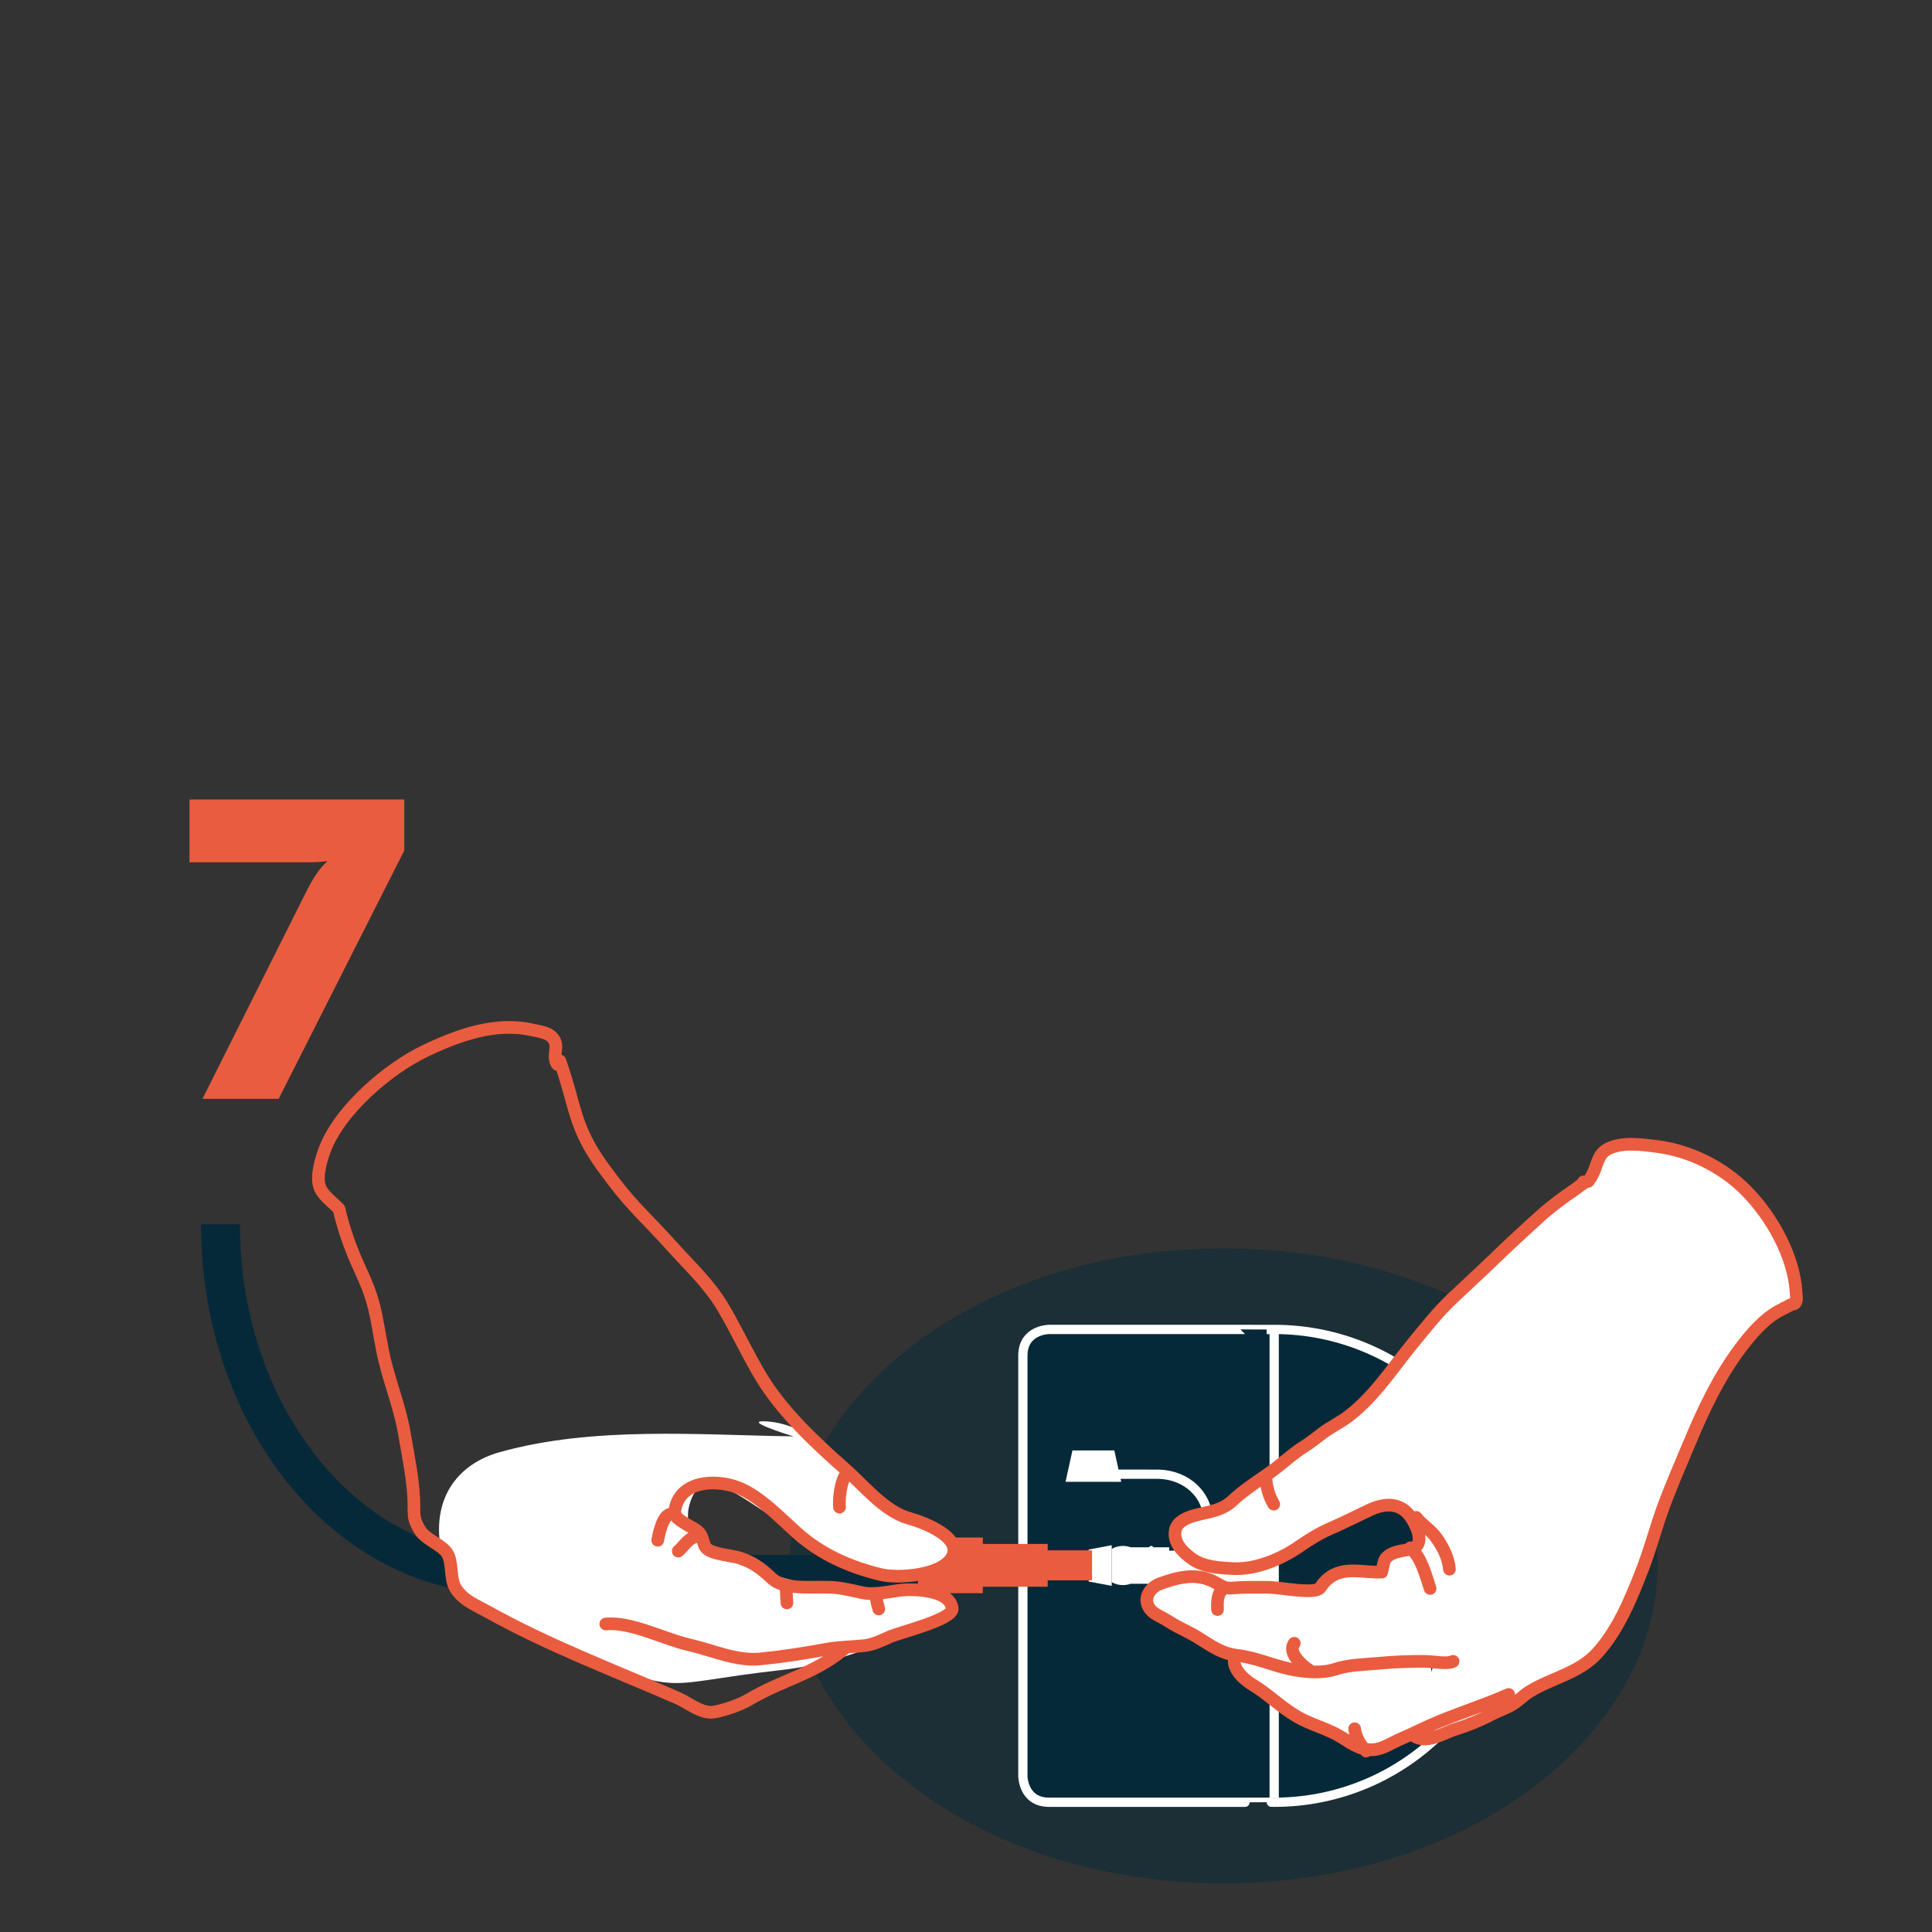 <?xml version="1.0" encoding="utf-8"?>
<!-- Generator: Adobe Illustrator 17.1.0, SVG Export Plug-In . SVG Version: 6.00 Build 0)  -->
<!DOCTYPE svg PUBLIC "-//W3C//DTD SVG 1.1//EN" "http://www.w3.org/Graphics/SVG/1.1/DTD/svg11.dtd">
<svg version="1.1" xmlns="http://www.w3.org/2000/svg" xmlns:xlink="http://www.w3.org/1999/xlink" x="0px" y="0px"
	 viewBox="0 0 198.43 198.43" enable-background="new 0 0 198.43 198.43" xml:space="preserve">
<rect x="0" y="0" width="198.43" height="198.43" fill="#333333" stroke="none"/>
<g id="_x31_" display="none">
	<g display="inline">
		<defs>
			<rect id="SVGID_1_" x="-5" y="79.862" width="199.727" height="114.57"/>
		</defs>
		<clipPath id="SVGID_2_">
			<use xlink:href="#SVGID_1_"  overflow="visible"/>
		</clipPath>
		<g clip-path="url(#SVGID_2_)">
			<defs>
				<rect id="SVGID_3_" x="-5" y="79.862" width="199.727" height="114.57"/>
			</defs>
			<clipPath id="SVGID_4_">
				<use xlink:href="#SVGID_3_"  overflow="visible"/>
			</clipPath>
			<g clip-path="url(#SVGID_4_)">
				<g>
					<defs>
						<rect id="SVGID_5_" x="8.001" y="72.862" width="142.87" height="94.622"/>
					</defs>
					<clipPath id="SVGID_6_">
						<use xlink:href="#SVGID_5_"  overflow="visible"/>
					</clipPath>
					<g clip-path="url(#SVGID_6_)">
						<path fill="#EA5C3F" d="M19.409,106.885h6.536V94.072c0-1.161,0.043-2.365,0.043-2.365h-0.086c0,0-0.387,0.86-1.204,1.634
							l-1.849,1.678l-4.343-4.645l8.299-7.783h6.493v24.294h6.579v6.45H19.409V106.885z"/>
					</g>
				</g>
			</g>
			<path clip-path="url(#SVGID_4_)" fill="#EA5C3F" d="M93.976,152.19l1.828,1.02c7.174,3.968,19.182,10.609,13.867,20.503
				c-5.78,10.758-27.589,11.255-37.245,9.81c-11.938-1.787-19.08-7.975-19.104-16.553c-0.023-8.419,7.784-18.583,22.296-20.838
				c8.254-1.282,14.561,0.871,18.744,6.396"/>
			<path clip-path="url(#SVGID_4_)" fill="none" stroke="#062939" stroke-width="2.55" d="M93.976,152.19l1.828,1.02
				c7.174,3.968,19.182,10.609,13.867,20.503c-5.78,10.758-27.589,11.255-37.245,9.81c-11.938-1.787-19.08-7.975-19.104-16.553
				c-0.023-8.419,7.784-18.583,22.296-20.838c8.254-1.282,14.561,0.871,18.744,6.396"/>
			<path clip-path="url(#SVGID_4_)" fill="none" stroke="#EA5C3F" stroke-width="1.3" stroke-miterlimit="10" d="M118.095,176.834
				c0.021,0.246-0.225-0.347-0.292-0.518c-2.712,0.18-5.256,0.273-7.9,1.29c-3.616,1.391-6.269,4.498-9.722,6.132
				c2.252,2.96,5.481,5.81,6.886,9.387c2.372-1.438,4.37-2.53,6.452-4.433c0.721-0.659,1.368-1.419,2.281-1.858
				c0.685-0.329,2.276-0.217,2.016-1.353c0.038,0.175,0.087,0.348,0.144,0.518 M122.812,184.516
				c-0.783-0.275-1.376-1.166-1.752-1.886 M115.804,185.595c-0.541-0.835-1.356-1.688-1.752-2.561 M135.077,192.199
				c4.187,3.495,9.48,0.201,14.057-0.408c4.914-0.654,11.368,2.63,15.6-1.045c2.231-1.937,3.247-4.283,4.478-6.911
				c1.363-2.908,3.273-5.537,4.549-8.453c2.698-6.163,5.513-12.422,10.108-17.45c3.433-3.757,7.001-7.479,9.735-11.823
				c0.768-1.221,0.526-1.741-0.195-3.1c-0.747-1.408-1.572-2.92-2.525-4.209c-2.781-3.76-6.173-7.35-10.178-9.811
				c-0.974-0.599-11.885-6.098-11.8-3.639 M125.777,184.651c0.738,1.783-1.279,3.496-0.377,5.388
				c0.88,1.847,2.124,2.337,4.046,2.429c2.157,0.103,4.349-0.303,6.4-0.808c1.568-0.387,4.063-1.322,5.431-1.079 M134.673,168.209
				c-1.467-0.174-2.097,1.326-2.035,2.54c-1.338-0.129-1.792,0.89-2.689,1.604c-1.035,0.824-1.999,1.059-3.228,1.381
				c-2.281,0.598-4.375,1.772-6.611,2.729c-3.065,1.312-12.865,3.809-10.401,8.865c0.865,1.775,2.623,1.789,4.209,1.113
				c2.098-0.895,3.655-0.912,5.929-1.254c2.226-0.335,4.497-0.492,6.699-1.037c1.819-0.451,4.865-0.01,6.375-0.981 M168.771,125.215
				c-1.134,2.915-2.481,5.318-4.151,7.959c-2.03,3.21-4.123,6.743-6.826,9.453c-3.024,3.033-6.329,6.067-9.677,8.765
				c-3.44,2.771-7.149,5.35-10.512,8.22c-3.229,2.757-5.851,5.541-8.462,8.829c-1.612,2.03-3.454,4.73-5.522,6.372"/>
		</g>
	</g>
</g>
<g id="_x32_" display="none">
	<g display="inline">
		<defs>
			<rect id="SVGID_7_" x="10.001" y="46.555" width="178.074" height="147.376"/>
		</defs>
		<clipPath id="SVGID_8_">
			<use xlink:href="#SVGID_7_"  overflow="visible"/>
		</clipPath>
		<rect x="99.897" y="46.554" clip-path="url(#SVGID_8_)" fill="#062939" width="47.965" height="61.328"/>
		<g clip-path="url(#SVGID_8_)">
			<defs>
				<rect id="SVGID_9_" x="10.001" y="46.555" width="178.074" height="147.376"/>
			</defs>
			<clipPath id="SVGID_10_">
				<use xlink:href="#SVGID_9_"  overflow="visible"/>
			</clipPath>
			<path clip-path="url(#SVGID_10_)" fill="#FFFFFF" d="M99.896,93.658l2.793,0.689l2.297,2.298l0.69,5.974v5.745
				c0,0-5.126,0.459-5.78,0.459c-0.654,0-3.182-6.204-3.182-6.204l1.379-7.582L99.896,93.658z"/>
		</g>
		<polygon clip-path="url(#SVGID_8_)" fill="#FFFFFF" points="124.058,108.363 124.977,61.03 126.241,61.604 127.619,108.822 		"/>
		<g clip-path="url(#SVGID_8_)">
			<defs>
				<rect id="SVGID_11_" x="10.001" y="46.555" width="178.074" height="147.376"/>
			</defs>
			<clipPath id="SVGID_12_">
				<use xlink:href="#SVGID_11_"  overflow="visible"/>
			</clipPath>
			
				<path clip-path="url(#SVGID_12_)" fill="none" stroke="#EA5C3F" stroke-width="1.216" stroke-linecap="round" stroke-miterlimit="10" d="
				M124.936,152.85c-0.011-1.83-0.183-3.689-0.288-5.521c-0.064-1.107-0.131-2.219-0.228-3.32c-0.051-0.584-0.243-1.153-0.242-1.744
				c-0.01,0.015-0.065,0.096-0.075,0.117 M120.926,112.554c0,0,2.379-1.825,3.201,2.283c0,0,4.45,6.846,13.041,14.069
				c0.685,0.513,0.343,0.171,0.343,0.171 M117.663,156.564c0.15,0.198,0.735,0.084,0.934,0.047c0.632-0.119,1.294-0.382,1.844-0.712
				c0.642-0.386,1.255-0.751,1.808-1.26c0.191-0.176,0.395-0.338,0.588-0.512c0.101-0.09,0.219-0.208,0.347-0.256 M119.418,166.561
				c-0.002,0.014,0,0.029,0,0.043c0.003-0.228,0.173-0.492,0.26-0.698c0.159-0.375,0.327-0.744,0.493-1.115
				c0.357-0.797,0.723-1.661,1.259-2.357c0.419-0.545,0.821-1.131,1.28-1.643c0.146-0.162,0.289-0.322,0.429-0.488
				c0.051-0.061,0.185-0.162,0.181-0.215 M136.635,179.22c0.042-0.128,0.596-2.468-0.128-3.745c0,0,1.405-1.872,1.617-2.553
				c0.213-0.681,0.256-1.873,2.086-2.086c1.83-0.212,3.532-1.915,4.085-2.936 M131.826,166.496c0,0,1.319-2.511,4.043-2.426
				c1.149-0.468,3.021-0.298,4.553-2.383 M138.124,139.558c0,0,2.426,10.118,7.724,8.203 M124.847,158.995c0,0-0.064,9.16,0.67,9.99
				c0.351,0.447,0.447,4.564,0.032,5.235c-0.415,0.67,0.224-0.096,0.224-0.096s4.181,0,5.33-4.117
				c1.149-4.118,0.925-15.735,0.989-16.406c0.064-0.67-1.117-14.256-1.032-16.128 M124.373,111.228l-0.58-4.692 M123.081,108.315
				c0.024,0.048,1.463,3.219,1.463,3.219 M137.912,128.876c0,0-5.15,2.937,0.212,10.682c0,0,7.49,7.234,7.66,7.958
				c0.17,0.723,4.403-4.181,0.694-13.545c-0.004-0.01-0.009-0.02-0.013-0.03c0,0-2.8-1.063-3.533-1.94
				C142.2,131.125,140.447,127.727,137.912,128.876z M133.848,137.356c0.127,0.127,2.298,12.607,7.436,14.49
				c1.596,0.702,9.894,1.915,10.98-5.649c0.319-1.66,0.475-8.656,0.477-9.642 M131.709,147.186c0,0.096,0.479,5.841,0.383,6.415
				c-0.096,0.575,6.415-2.425,7.213-2.585c0.798-0.16-1.213-1.34-1.532-2.458C135.89,149.133,131.709,147.186,131.709,147.186z
				 M123.155,154.048l0.224,6.096c0,0,1.149-0.638,1.308-1.085c0.16-0.447,0.224-6.351,0.224-6.351L123.155,154.048z
				 M131.039,132.345c0,0,2.17,2.745,2.809,5.011c0.095,0.191-2.745,0.351-2.745,0.351L131.039,132.345z M124.936,152.85
				c-0.011-1.83-0.183-3.689-0.288-5.521c-0.064-1.107-0.131-2.219-0.228-3.32c-0.051-0.584-0.243-1.153-0.242-1.744
				c-0.01,0.015-0.065,0.096-0.075,0.117 M120.926,112.554c0,0,2.379-1.825,3.201,2.283c0,0,4.45,6.846,13.041,14.069
				c0.685,0.513,0.343,0.171,0.343,0.171 M117.663,156.564c0.15,0.198,0.735,0.084,0.934,0.047c0.632-0.119,1.294-0.382,1.844-0.712
				c0.642-0.386,1.255-0.751,1.808-1.26c0.191-0.176,0.395-0.338,0.588-0.512c0.101-0.09,0.219-0.208,0.347-0.256 M119.418,166.561
				c-0.002,0.014,0,0.029,0,0.043c0.003-0.228,0.173-0.492,0.26-0.698c0.159-0.375,0.327-0.744,0.493-1.115
				c0.357-0.797,0.723-1.661,1.259-2.357c0.419-0.545,0.821-1.131,1.28-1.643c0.146-0.162,0.289-0.322,0.429-0.488
				c0.051-0.061,0.185-0.162,0.181-0.215 M136.635,179.22c0.042-0.128,0.596-2.468-0.128-3.745c0,0,1.405-1.872,1.617-2.553
				c0.213-0.681,0.256-1.873,2.086-2.086c1.83-0.212,3.532-1.915,4.085-2.936 M131.826,166.496c0,0,1.319-2.511,4.043-2.426
				c1.149-0.468,3.021-0.298,4.553-2.383 M138.124,139.558c0,0,2.426,10.118,7.724,8.203 M124.847,158.995c0,0-0.064,9.16,0.67,9.99
				c0.351,0.447,0.447,4.564,0.032,5.235c-0.415,0.67,0.224-0.096,0.224-0.096s4.181,0,5.33-4.117
				c1.149-4.118,0.925-15.735,0.989-16.406c0.064-0.67-1.117-14.256-1.032-16.128 M124.373,111.228l-0.58-4.692 M123.081,108.315
				c0.024,0.048,1.463,3.219,1.463,3.219 M137.912,128.876c0,0-5.15,2.937,0.212,10.682c0,0,7.49,7.234,7.66,7.958
				c0.17,0.723,4.403-4.181,0.694-13.545c-0.004-0.01-0.009-0.02-0.013-0.03c0,0-2.8-1.063-3.533-1.94
				C142.2,131.125,140.447,127.727,137.912,128.876z M133.848,137.356c0.127,0.127,2.298,12.607,7.436,14.49
				c1.596,0.702,9.894,1.915,10.98-5.649c0.319-1.66,0.475-8.656,0.477-9.642 M131.709,147.186c0,0.096,0.479,5.841,0.383,6.415
				c-0.096,0.575,6.415-2.425,7.213-2.585c0.798-0.16-1.213-1.34-1.532-2.458C135.89,149.133,131.709,147.186,131.709,147.186z
				 M123.155,154.048l0.224,6.096c0,0,1.149-0.638,1.308-1.085c0.16-0.447,0.224-6.351,0.224-6.351L123.155,154.048z
				 M131.039,132.345c0,0,2.17,2.745,2.809,5.011c0.095,0.191-2.745,0.351-2.745,0.351L131.039,132.345z M119.624,108.182
				l1.302,4.372c0,0-3.256,3.349,1.954,13.582c0.837,1.954-0.744,8.279-1.954,12.093c-1.209,3.814-2.046,8.186-2.139,9.117
				c-0.093,0.93-1.21,1.953-1.582,3.256c-0.372,1.302-2.884,3.255-0.093,5.395c0,0,0.837,0.279,0.744,2.884s0.745,5.674,1.303,7.163
				c0.558,1.488-2.227,8.495-1.461,10.197c0.766,1.702,4.255,5.447,7.575-1.787c1.361-0.426,1.787,0.085,3.064-0.937
				c1.276-1.021-0.426,3.32,2.127,4.426c0.511,2.128,3.064,7.15,6.213,1.447c0,0,2.724,0.681,3.575-2.723
				c0.596-1.022,1.362-0.511,2.298-1.447c0.936-0.937,5.958-2.043,6.554-1.617l2.468,0.34c0,0-0.34,4,2.383,5.788
				c0.851,2.553,4.362,13.249,12.532,13.589 M119.624,108.182l1.302,4.372c0,0-3.256,3.349,1.954,13.582
				c0.837,1.954-0.744,8.279-1.954,12.093c-1.209,3.814-2.046,8.186-2.139,9.117c-0.093,0.93-1.21,1.953-1.582,3.256
				c-0.372,1.302-2.884,3.255-0.093,5.395c0,0,0.837,0.279,0.744,2.884s0.745,5.674,1.303,7.163
				c0.558,1.488-2.227,8.495-1.461,10.197c0.766,1.702,4.255,5.447,7.575-1.787c1.361-0.426,1.787,0.085,3.064-0.937
				c1.276-1.021-0.426,3.32,2.127,4.426c0.511,2.128,3.064,7.15,6.213,1.447c0,0,2.724,0.681,3.575-2.723
				c0.596-1.022,1.362-0.511,2.298-1.447c0.936-0.937,5.958-2.043,6.554-1.617l2.468,0.34c0,0-0.34,4,2.383,5.788
				c0.851,2.553,4.362,13.249,12.532,13.589l20.766-4.857c-8.372-21.489-22.14-34.14-23.07-34.978
				c-0.93-0.837-1.302-2.325-1.302-2.325s-6.419-8-8.652-10.512c-2.232-2.512-1.488-4.093-1.488-4.093
				c-0.744-7.907-8.279-8.372-10.605-9.303c-2.326-0.93-11.721-7.814-11.535-9.395c0-6.419-2.791-6.605-2.791-6.605
				s-0.93-44.652-1.302-46.605 M123.698,108.152l1.042-45.18c-0.031,0.031-0.062,0.062-0.093,0.093 M109.421,107.933l14.277,0.219
				 M98.675,93.598c1.945-0.443,4.451,0.008,5.847,1.78c1.46,1.853,1.224,4.539,1.433,6.767c0.298,3.183-0.256,6.091-0.613,9.203
				c-0.453,3.959-0.219,8.497,0.582,12.383c0.713,3.458,0.083,6.047-0.607,9.463c-0.843,4.169-2.877,6.649-6.159,9.268
				c-1.393,1.112-2.609,2.665-3.677,4.12c-1.051,1.431-2.438,2.665-3.342,4.201c-0.469,0.797-0.69,1.67-1.128,2.475
				c-0.77,1.413-2.111,2.506-2.677,4.052c-0.447,1.225-0.846,2.805-1.277,3.951 M89.483,108.152c0.148,1.736,4.366,1.136,5.49,2.298
				 M92.164,104.322c0,1.097-0.16,1.964,0.794,2.69c0.558,0.424,2.055,0.403,1.759,1.14 M94.079,114.535v0.404
				c0.511-3.38-6.299-1.503-8.043-3.085 M98.951,93.44c-2.769,0.336-2.458,5.593-2.807,7.904c-0.364,2.401-1.657,4.587-1.424,6.904
				c0.525,5.193-0.667,11.461-3.331,15.963 M109.323,107.666c-0.886-0.372-3.169-0.591-3.553,0.428 M105.441,121.557
				c-0.219-2.139,1.815-4.681,2.809-6.483c1.373-2.488,1.366-4.908,0.862-7.687 M109.112,107.387
				c-0.039,0.125-0.297,0.394-0.351,0.509 M124.936,152.85c-0.011-1.83-0.183-3.689-0.288-5.521
				c-0.064-1.107-0.131-2.219-0.228-3.32c-0.051-0.584-0.243-1.153-0.242-1.744c-0.01,0.015-0.065,0.096-0.075,0.117
				 M120.926,112.554c0,0,2.379-1.825,3.201,2.283c0,0,4.45,6.846,13.041,14.069c0.685,0.513,0.343,0.171,0.343,0.171
				 M117.663,156.564c0.15,0.198,0.735,0.084,0.934,0.047c0.632-0.119,1.294-0.382,1.844-0.712c0.642-0.386,1.255-0.751,1.808-1.26
				c0.191-0.176,0.395-0.338,0.588-0.512c0.101-0.09,0.219-0.208,0.347-0.256 M119.418,166.561c-0.002,0.014,0,0.029,0,0.043
				c0.003-0.228,0.173-0.492,0.26-0.698c0.159-0.375,0.327-0.744,0.493-1.115c0.357-0.797,0.723-1.661,1.259-2.357
				c0.419-0.545,0.821-1.131,1.28-1.643c0.146-0.162,0.289-0.322,0.429-0.488c0.051-0.061,0.185-0.162,0.181-0.215 M136.635,179.22
				c0.042-0.128,0.596-2.468-0.128-3.745c0,0,1.405-1.872,1.617-2.553c0.213-0.681,0.256-1.873,2.086-2.086
				c1.83-0.212,3.532-1.915,4.085-2.936 M131.826,166.496c0,0,1.319-2.511,4.043-2.426c1.149-0.468,3.021-0.298,4.553-2.383
				 M138.124,139.558c0,0,2.426,10.118,7.724,8.203 M124.847,158.995c0,0-0.064,9.16,0.67,9.99c0.351,0.447,0.447,4.564,0.032,5.235
				c-0.415,0.67,0.224-0.096,0.224-0.096s4.181,0,5.33-4.117c1.149-4.118,0.925-15.735,0.989-16.406
				c0.064-0.67-1.117-14.256-1.032-16.128 M124.373,111.228l-0.58-4.692 M123.081,108.315c0.024,0.048,1.463,3.219,1.463,3.219
				 M137.912,128.876c0,0-5.15,2.937,0.212,10.682c0,0,7.49,7.234,7.66,7.958c0.17,0.723,4.403-4.181,0.694-13.545
				c-0.004-0.01-0.009-0.02-0.013-0.03c0,0-2.8-1.063-3.533-1.94C142.2,131.125,140.447,127.727,137.912,128.876z M133.848,137.356
				c0.127,0.127,2.298,12.607,7.436,14.49c1.596,0.702,9.894,1.915,10.98-5.649c0.319-1.66,0.475-8.656,0.477-9.642
				 M131.709,147.186c0,0.096,0.479,5.841,0.383,6.415c-0.096,0.575,6.415-2.425,7.213-2.585c0.798-0.16-1.213-1.34-1.532-2.458
				C135.89,149.133,131.709,147.186,131.709,147.186z M123.155,154.048l0.224,6.096c0,0,1.149-0.638,1.308-1.085
				c0.16-0.447,0.224-6.351,0.224-6.351L123.155,154.048z M131.039,132.345c0,0,2.17,2.745,2.809,5.011
				c0.095,0.191-2.745,0.351-2.745,0.351L131.039,132.345z M119.624,108.182l1.302,4.372c0,0-3.256,3.349,1.954,13.582
				c0.837,1.954-0.744,8.279-1.954,12.093c-1.209,3.814-2.046,8.186-2.139,9.117c-0.093,0.93-1.21,1.953-1.582,3.256
				c-0.372,1.302-2.884,3.255-0.093,5.395c0,0,0.837,0.279,0.744,2.884s0.745,5.674,1.303,7.163
				c0.558,1.488-2.227,8.495-1.461,10.197c0.766,1.702,4.255,5.447,7.575-1.787c1.361-0.426,1.787,0.085,3.064-0.937
				c1.276-1.021-0.426,3.32,2.127,4.426c0.511,2.128,3.064,7.15,6.213,1.447c0,0,2.724,0.681,3.575-2.723
				c0.596-1.022,1.362-0.511,2.298-1.447c0.936-0.937,5.958-2.043,6.554-1.617l2.468,0.34c0,0-0.34,4,2.383,5.788
				c0.851,2.553-0.425,7.489,7.745,7.83 M126.508,64.647c0.372,1.953,1.302,46.605,1.302,46.605s2.791,0.186,2.791,6.605
				c-0.186,1.581,9.209,8.465,11.535,9.395c2.326,0.931,9.861,1.396,10.605,9.303c0,0-0.744,1.581,1.488,4.093
				c2.233,2.512,8.652,10.512,8.652,10.512s0.372,1.488,1.302,2.325c0.93,0.838,14.698,13.489,23.07,34.978 M123.698,108.152
				l1.042-45.18c-0.031,0.031-0.062,0.062-0.093,0.093 M109.421,107.933l14.277,0.219 M98.675,93.598
				c1.945-0.443,4.451,0.008,5.847,1.78c1.46,1.853,1.224,4.539,1.433,6.767c0.298,3.183-0.256,6.091-0.613,9.203
				c-0.453,3.959-0.219,8.497,0.582,12.383c0.713,3.458,0.083,6.047-0.607,9.463c-0.843,4.169-2.877,6.649-6.159,9.268
				c-1.393,1.112-2.609,2.665-3.677,4.12c-1.051,1.431-2.438,2.665-3.342,4.201c-0.469,0.797-0.69,1.67-1.128,2.475
				c-0.77,1.413-2.111,2.506-2.677,4.052c-0.447,1.225-0.846,2.805-1.277,3.951 M89.483,108.152c0.148,1.736,4.366,1.136,5.49,2.298
				 M92.164,104.322c0,1.097-0.16,1.964,0.794,2.69c0.558,0.424,2.055,0.403,1.759,1.14 M94.079,114.535v0.404
				c0.511-3.38-6.299-1.503-8.043-3.085 M98.951,93.44c-2.769,0.336-2.458,5.593-2.807,7.904c-0.364,2.401-1.657,4.587-1.424,6.904
				c0.525,5.193-0.667,11.461-3.331,15.963 M109.323,107.666c-0.886-0.372-3.169-0.591-3.553,0.428 M105.441,121.557
				c-0.219-2.139,1.815-4.681,2.809-6.483c1.373-2.488,1.366-4.908,0.862-7.687 M109.112,107.387
				c-0.039,0.125-0.297,0.394-0.351,0.509 M86.93,161.261c-0.728,2.129-0.114,4.992-0.604,7.278 M86.93,161.261
				c-0.728,2.129-0.114,4.992-0.604,7.278c-0.85,3.967-25.057-4.214-25.057-4.214c5.602-7.878,9.099-17.223,14.672-25.014
				c2.174-3.038,1.728-8.279,1.924-11.907c0.142-2.642,0.251-5.352,0.259-7.995c0.005-2.012-0.648-4.001-0.741-6.016
				c-0.116-2.502-0.667-5.498,0.323-7.858c1.139-2.717,3.362-3.875,6.157-4.281c3.615-0.525,6.081-2.491,8.94-4.679
				c1.506-1.152,4.001-3.285,5.891-3.005c-0.216,0.05-0.435,0.06-0.657,0.028 M123.837,108.155
				C123.837,108.051,123.837,108.051,123.837,108.155 M123.837,108.155C123.837,108.051,123.837,108.051,123.837,108.155
				 M123.698,108.152l1.042-45.18c-0.031,0.031-0.062,0.062-0.093,0.093 M109.421,107.933l14.277,0.219 M98.675,93.598
				c1.945-0.443,4.451,0.008,5.847,1.78c1.46,1.853,1.224,4.539,1.433,6.767c0.298,3.183-0.256,6.091-0.613,9.203
				c-0.453,3.959-0.219,8.497,0.582,12.383c0.713,3.458,0.083,6.047-0.607,9.463c-0.843,4.169-2.877,6.649-6.159,9.268
				c-1.393,1.112-2.609,2.665-3.677,4.12c-1.051,1.431-2.438,2.665-3.342,4.201c-0.469,0.797-0.69,1.67-1.128,2.475
				c-0.77,1.413-2.111,2.506-2.677,4.052c-0.447,1.225-0.846,2.805-1.277,3.951 M89.483,108.152c0.148,1.736,4.366,1.136,5.49,2.298
				 M92.164,104.322c0,1.097-0.16,1.964,0.794,2.69c0.558,0.424,2.055,0.403,1.759,1.14 M94.079,114.535v0.404
				c0.511-3.38-6.299-1.503-8.043-3.085 M98.951,93.44c-2.769,0.336-2.458,5.593-2.807,7.904c-0.364,2.401-1.657,4.587-1.424,6.904
				c0.525,5.193-0.667,11.461-3.331,15.963 M109.323,107.666c-0.886-0.372-3.169-0.591-3.553,0.428 M105.441,121.557
				c-0.219-2.139,1.815-4.681,2.809-6.483c1.373-2.488,1.366-4.908,0.862-7.687 M109.112,107.387
				c-0.039,0.125-0.297,0.394-0.351,0.509 M124.936,152.85c-0.011-1.83-0.183-3.689-0.288-5.521
				c-0.064-1.107-0.131-2.219-0.228-3.32c-0.051-0.584-0.243-1.153-0.242-1.744c-0.01,0.015-0.065,0.096-0.075,0.117
				 M120.926,112.554c0,0,2.379-1.825,3.201,2.283c0,0,4.45,6.846,13.041,14.069c0.685,0.513,0.343,0.171,0.343,0.171
				 M117.663,156.564c0.15,0.198,0.735,0.084,0.934,0.047c0.632-0.119,1.294-0.382,1.844-0.712c0.642-0.386,1.255-0.751,1.808-1.26
				c0.191-0.176,0.395-0.338,0.588-0.512c0.101-0.09,0.219-0.208,0.347-0.256 M119.418,166.561c-0.002,0.014,0,0.029,0,0.043
				c0.003-0.228,0.173-0.492,0.26-0.698c0.159-0.375,0.327-0.744,0.493-1.115c0.357-0.797,0.723-1.661,1.259-2.357
				c0.419-0.545,0.821-1.131,1.28-1.643c0.146-0.162,0.289-0.322,0.429-0.488c0.051-0.061,0.185-0.162,0.181-0.215 M136.635,179.22
				c0.042-0.128,0.596-2.468-0.128-3.745c0,0,1.405-1.872,1.617-2.553c0.213-0.681,0.256-1.873,2.086-2.086
				c1.83-0.212,3.532-1.915,4.085-2.936 M131.826,166.496c0,0,1.319-2.511,4.043-2.426c1.149-0.468,3.021-0.298,4.553-2.383
				 M138.124,139.558c0,0,2.426,10.118,7.724,8.203 M124.847,158.995c0,0-0.064,9.16,0.67,9.99c0.351,0.447,0.447,4.564,0.032,5.235
				c-0.415,0.67,0.224-0.096,0.224-0.096s4.181,0,5.33-4.117c1.149-4.118,0.925-15.735,0.989-16.406
				c0.064-0.67-1.117-14.256-1.032-16.128 M124.373,111.228l-0.58-4.692 M123.081,108.315c0.024,0.048,1.463,3.219,1.463,3.219
				 M137.912,128.876c0,0-5.15,2.937,0.212,10.682c0,0,7.49,7.234,7.66,7.958c0.17,0.723,4.403-4.181,0.694-13.545
				c-0.004-0.01-0.009-0.02-0.013-0.03c0,0-2.8-1.063-3.533-1.94C142.2,131.125,140.447,127.727,137.912,128.876z M133.848,137.356
				c0.127,0.127,2.298,12.607,7.436,14.49c1.596,0.702,9.894,1.915,10.98-5.649c0.319-1.66,0.475-8.656,0.477-9.642
				 M131.709,147.186c0,0.096,0.479,5.841,0.383,6.415c-0.096,0.575,6.415-2.425,7.213-2.585c0.798-0.16-1.213-1.34-1.532-2.458
				C135.89,149.133,131.709,147.186,131.709,147.186z M123.155,154.048l0.224,6.096c0,0,1.149-0.638,1.308-1.085
				c0.16-0.447,0.224-6.351,0.224-6.351L123.155,154.048z M131.039,132.345c0,0,2.17,2.745,2.809,5.011
				c0.095,0.191-2.745,0.351-2.745,0.351L131.039,132.345z M119.624,108.182l1.302,4.372c0,0-3.256,3.349,1.954,13.582
				c0.837,1.954-0.744,8.279-1.954,12.093c-1.209,3.814-2.046,8.186-2.139,9.117c-0.093,0.93-1.21,1.953-1.582,3.256
				c-0.372,1.302-2.884,3.255-0.093,5.395c0,0,0.837,0.279,0.744,2.884s0.745,5.674,1.303,7.163
				c0.558,1.488-2.227,8.495-1.461,10.197c0.766,1.702,4.255,5.447,7.575-1.787c1.361-0.426,1.787,0.085,3.064-0.937
				c1.276-1.021-0.426,3.32,2.127,4.426c0.511,2.128,3.064,7.15,6.213,1.447c0,0,2.724,0.681,3.575-2.723
				c0.596-1.022,1.362-0.511,2.298-1.447c0.936-0.937,5.958-2.043,6.554-1.617l2.468,0.34c0,0-0.34,4,2.383,5.788
				c0.851,2.553-0.425,7.489,7.745,7.83 M126.508,64.647c0.372,1.953,1.302,46.605,1.302,46.605s2.791,0.186,2.791,6.605
				c-0.186,1.581,9.209,8.465,11.535,9.395c2.326,0.931,9.861,1.396,10.605,9.303c0,0-0.744,1.581,1.488,4.093
				c2.233,2.512,8.652,10.512,8.652,10.512s0.372,1.488,1.302,2.325c0.93,0.838,14.698,13.489,23.07,34.978 M123.698,108.152
				l1.042-45.18c-0.031,0.031-0.062,0.062-0.093,0.093 M109.421,107.933l14.277,0.219 M98.675,93.598
				c1.945-0.443,4.451,0.008,5.847,1.78c1.46,1.853,1.224,4.539,1.433,6.767c0.298,3.183-0.256,6.091-0.613,9.203
				c-0.453,3.959-0.219,8.497,0.582,12.383c0.713,3.458,0.083,6.047-0.607,9.463c-0.843,4.169-2.877,6.649-6.159,9.268
				c-1.393,1.112-2.609,2.665-3.677,4.12c-1.051,1.431-2.438,2.665-3.342,4.201c-0.469,0.797-0.69,1.67-1.128,2.475
				c-0.77,1.413-2.111,2.506-2.677,4.052c-0.447,1.225-0.846,2.805-1.277,3.951 M89.483,108.152c0.148,1.736,4.366,1.136,5.49,2.298
				 M92.164,104.322c0,1.097-0.16,1.964,0.794,2.69c0.558,0.424,2.055,0.403,1.759,1.14 M94.079,114.535v0.404
				c0.511-3.38-6.299-1.503-8.043-3.085 M98.951,93.44c-2.769,0.336-2.458,5.593-2.807,7.904c-0.364,2.401-1.657,4.587-1.424,6.904
				c0.525,5.193-0.667,11.461-3.331,15.963 M109.323,107.666c-0.886-0.372-3.169-0.591-3.553,0.428 M105.441,121.557
				c-0.219-2.139,1.815-4.681,2.809-6.483c1.373-2.488,1.366-4.908,0.862-7.687 M109.112,107.387
				c-0.039,0.125-0.297,0.394-0.351,0.509 M86.93,161.261c-0.728,2.129-0.114,4.992-0.604,7.278 M86.93,161.261
				c-0.728,2.129-0.114,4.992-0.604,7.278c-0.85,3.967-25.057-4.214-25.057-4.214c5.602-7.878,9.099-17.223,14.672-25.014
				c2.174-3.038,1.728-8.279,1.924-11.907c0.142-2.642,0.251-5.352,0.259-7.995c0.005-2.012-0.648-4.001-0.741-6.016
				c-0.116-2.502-0.667-5.498,0.323-7.858c1.139-2.717,3.362-3.875,6.157-4.281c3.615-0.525,6.081-2.491,8.94-4.679
				c1.506-1.152,4.001-3.285,5.891-3.005c-0.216,0.05-0.435,0.06-0.657,0.028 M123.837,108.155
				C123.837,108.051,123.837,108.051,123.837,108.155 M123.837,108.155C123.837,108.051,123.837,108.051,123.837,108.155"/>
			
				<path clip-path="url(#SVGID_12_)" fill="none" stroke="#EA5C3F" stroke-width="1.216" stroke-linecap="round" stroke-miterlimit="10" d="
				M122.805,112.441c0.027-0.005,0.137-0.143,0.184-0.187c0.157-0.144,0.317-0.288,0.493-0.408c0.326-0.221,0.675-0.453,1.08-0.443
				c0.008,0.011,0.007,0.022-0.002,0.034 M124.03,142.201c-0.028,0.196-0.325,0.353-0.487,0.496
				c-0.297,0.263-0.526,0.585-0.826,0.846c-0.59,0.515-0.985,1.18-1.588,1.695c-0.212,0.181-0.411,0.364-0.612,0.556
				c-0.214,0.205-0.46,0.313-0.68,0.499c-0.509,0.432-0.58,1.46-1.095,1.776"/>
			
				<path clip-path="url(#SVGID_12_)" fill="none" stroke="#EA5C3F" stroke-width="1.216" stroke-linecap="round" stroke-miterlimit="10" d="
				M124.422,142.877c-0.507-0.465-0.171-3.828-0.171-4.937 M127.686,114.203c0.074,0.066,0.118,0.196,0.165,0.29
				c0.111,0.224,0.237,0.432,0.376,0.64c0.273,0.409,0.642,0.739,0.938,1.13c0.491,0.649,0.924,1.365,1.466,1.972 M127.783,111.258
				c0.021,0.039,0.016,0.117,0.014,0.173c-0.007,0.199-0.016,0.399-0.028,0.599c-0.027,0.448-0.006,0.898-0.027,1.346
				c-0.014,0.284-0.04,0.57-0.058,0.853c-0.332-0.314-0.676-0.542-1.074-0.779c-0.294-0.174-0.557-0.395-0.808-0.624
				c-0.241-0.22-0.523-0.488-0.656-0.791c-0.121-0.278-0.285-0.559-0.518-0.76c-0.181-0.155-0.395-0.32-0.409-0.581
				 M122.431,115.136c0.079-0.066-0.087-0.14-0.144-0.165c-0.305-0.139-0.643-0.015-0.859,0.221
				c-0.585,0.639-0.177,1.699,0.711,1.69c0.591-0.006,1.116-0.512,0.891-1.124c-0.108-0.294-0.774-1.096-1.113-0.718
				 M157.615,178.624c0.085-0.061,0.284-0.302,0.204-0.195c1.703,3.762,3.149,3.769,7.286,3.769 M152.849,169.091
				c-0.004,2.503,3.091,7.02,4.762,8.848c1.222,1.336,3.186,2.198,4.946,2.557c3.964,0.807,6.319-2.546,9.187-4.766
				 M145.402,166.751c-1.319-2.687-4.811-3.517-4.852-6.923c-0.02-1.66,0.159-3.36-0.255-4.95c-0.292-1.12-1.269-2.617-0.511-3.703
				 M146.551,157.942c1.082,0.834,2.219,2.672,3.159,3.83c1.035,1.273,1.436,2.595,2.047,4.085c0.607,1.482,1.037,2.265,0.694,3.858
				c-0.282,1.315-0.606,2.854-0.794,3.93 M124.706,63.214c0,0,1.131-9.694,1.84,1.62"/>
			<g clip-path="url(#SVGID_12_)">
				<g>
					<defs>
						<rect id="SVGID_13_" x="8" y="72.809" width="112.303" height="73.717"/>
					</defs>
					<clipPath id="SVGID_14_">
						<use xlink:href="#SVGID_13_"  overflow="visible"/>
					</clipPath>
					<g clip-path="url(#SVGID_14_)">
						<path fill="#EA5C3F" d="M19.064,109.972c0-11.353,13.287-13.373,13.287-17.802c0-2.15-1.72-3.053-3.311-3.053
							c-2.924,0-4.558,3.268-4.558,3.268l-5.59-3.741c0,0,2.838-6.622,10.835-6.622c5.031,0,10.492,2.881,10.492,9.417
							c0,9.589-12.384,11.438-12.599,15.394h13.072v6.45H19.409C19.193,112.078,19.064,111.003,19.064,109.972z"/>
					</g>
				</g>
			</g>
		</g>
	</g>
</g>
<g id="_x33_" display="none">
	<g display="inline">
		<defs>
			<rect id="SVGID_15_" x="16.75" y="76.703" width="164.485" height="116.977"/>
		</defs>
		<clipPath id="SVGID_16_">
			<use xlink:href="#SVGID_15_"  overflow="visible"/>
		</clipPath>
		<g clip-path="url(#SVGID_16_)">
			<defs>
				<rect id="SVGID_17_" x="16.75" y="76.703" width="164.485" height="116.977"/>
			</defs>
			<clipPath id="SVGID_18_">
				<use xlink:href="#SVGID_17_"  overflow="visible"/>
			</clipPath>
			<path clip-path="url(#SVGID_18_)" fill="#062939" d="M133.775,100.388c-7.93,4.544-23.571,11.948-17.627,23.105
				c6.181,11.603,30.877,12.228,41.573,10.601c32.274-4.907,24.035-36.326-3.645-40.614
				C146.188,92.258,138.761,93.766,133.775,100.388"/>
			<path clip-path="url(#SVGID_18_)" fill="#FFFFFF" d="M139.675,129.959c-1.999,0.544,0.132,3.387,0.638,4.256
				c1.063,1.828,1.238,4.444,1.386,6.523c0.173,2.418,0.799,4.693,1.064,7.092c0.333,3.009,0.174,5.809-0.002,8.839
				c-0.22,3.772-0.43,7.466,0.449,11.149c0.84,3.518,1.73,7.018,2.294,10.589c0.5,3.169,1.276,6.325,1.407,9.567
				c0.081,2.027-0.576,3.643,1.803,4.419c4.198,1.37,9.752,0.208,13.971-0.482c2.852-0.467,5.816-1.61,8.359-3.003
				c1.629-0.893,3.614-1.6,2.708-3.621c-2.139-4.765-1.046-9.304,0.213-14.191c0.829-3.221,1.738-6.516,2.34-9.768
				c0.592-3.196,0.865-6.432,1.484-9.633c0.571-2.951,1.205-5.708,1.463-8.683c0.125-1.433,0.552-2.781,0.748-4.224
				c0.159-1.168,0.047-2.372,0.213-3.535c0.294-2.063,0.942-4.654-0.742-6.334c-1.775-1.77-3.072,0.184-3.612,1.79
				c-0.757,2.249-1.328,4.926-1.685,7.334c-0.381,2.575-1.415,5.428-1.194,8.058c-0.084-3.869,0.744-8.197,1.673-11.972
				c0.557-2.262,1-4.992,0.881-7.362c-0.099-1.967,0.265-3.468,0.638-5.323c0.35-1.736-0.267-2.979-1.998-3.748
				c-2.197-0.975-2.928,0.762-3.402,2.474c-0.481,1.738-1.176,3.249-1.542,5.001c-0.405,1.938-0.636,4.01-0.937,5.982
				c-0.342,2.236-1.059,4.456-1.059,6.589c0-2.169,0.122-4.299,0.561-6.4c0.481-2.296,0.49-4.443,0.607-6.812
				c0.099-1.998,0.113-4.041,0.216-6.063c0.094-1.865,1.111-3.676,1.486-5.531c0.366-1.807,0.444-3.698-1.409-4.657
				c-1.607-0.831-3.527-0.347-4.416,1.25c-2.002,3.594-2.614,7.457-3.326,11.407c-0.253,1.404-0.451,2.692-0.399,4.133
				c0.044,1.2-0.27,2.199-0.455,3.406c-0.361,2.358-0.335,5.465-1.608,7.53c-1.174-0.029-0.94-4.566-0.94-5.482
				c0-2.588-0.037-4.962-0.402-7.483c-0.319-2.208-0.003-3.936,0.426-6.081c0.268-1.338,1.54-4.628,0.192-5.653
				c-1.412-1.072-4.242-0.155-5.243,1.096c-1.457,1.821-1.939,5.416-2.237,7.69c-0.339,2.59-0.451,5.19-0.82,7.76
				c-0.403,2.806-1.073,5.377-1.067,8.284c0.004,1.503-0.521,2.819-0.532,4.325c0.171-1.467,0.495-2.416,0.13-3.902
				c-0.384-1.568-0.752-2.706-1.699-4.075C144.796,130.312,142.048,127.474,139.675,129.959"/>
			
				<path clip-path="url(#SVGID_18_)" fill="none" stroke="#EA5C3F" stroke-width="1.3" stroke-linecap="round" stroke-linejoin="round" stroke-miterlimit="10" d="
				M139.675,129.959c-1.999,0.544,0.132,3.387,0.638,4.256c1.063,1.828,1.238,4.444,1.386,6.523
				c0.173,2.418,0.799,4.693,1.064,7.092c0.333,3.009,0.174,5.809-0.002,8.839c-0.22,3.772-0.43,7.466,0.449,11.149
				c0.84,3.518,1.73,7.018,2.294,10.589c0.5,3.169,1.276,6.325,1.407,9.567c0.081,2.027-0.576,3.643,1.803,4.419
				c4.198,1.37,9.752,0.208,13.971-0.482c2.852-0.467,5.816-1.61,8.359-3.003c1.629-0.893,3.614-1.6,2.708-3.621
				c-2.139-4.765-1.046-9.304,0.213-14.191c0.829-3.221,1.738-6.516,2.34-9.768c0.592-3.196,0.865-6.432,1.484-9.633
				c0.571-2.951,1.205-5.708,1.463-8.683c0.125-1.433,0.552-2.781,0.748-4.224c0.159-1.168,0.047-2.372,0.213-3.535
				c0.294-2.063,0.942-4.654-0.742-6.334c-1.775-1.77-3.072,0.184-3.612,1.79c-0.757,2.249-1.328,4.926-1.685,7.334
				c-0.381,2.575-1.415,5.428-1.194,8.058c-0.084-3.869,0.744-8.197,1.673-11.972c0.557-2.262,1-4.992,0.881-7.362
				c-0.099-1.967,0.265-3.468,0.638-5.323c0.35-1.736-0.267-2.979-1.998-3.748c-2.197-0.975-2.928,0.762-3.402,2.474
				c-0.481,1.738-1.176,3.249-1.542,5.001c-0.405,1.938-0.636,4.01-0.937,5.982c-0.342,2.236-1.059,4.456-1.059,6.589
				c0-2.169,0.122-4.299,0.561-6.4c0.481-2.296,0.49-4.443,0.607-6.812c0.099-1.998,0.113-4.041,0.216-6.063
				c0.094-1.865,1.111-3.676,1.486-5.531c0.366-1.807,0.444-3.698-1.409-4.657c-1.607-0.831-3.527-0.347-4.416,1.25
				c-2.002,3.594-2.614,7.457-3.326,11.407c-0.253,1.404-0.451,2.692-0.399,4.133c0.044,1.2-0.27,2.199-0.455,3.406
				c-0.361,2.358-0.335,5.465-1.608,7.53c-1.174-0.029-0.94-4.566-0.94-5.482c0-2.588-0.037-4.962-0.402-7.483
				c-0.319-2.208-0.003-3.936,0.426-6.081c0.268-1.338,1.54-4.628,0.192-5.653c-1.412-1.072-4.242-0.155-5.243,1.096
				c-1.457,1.821-1.939,5.416-2.237,7.69c-0.339,2.59-0.451,5.19-0.82,7.76c-0.403,2.806-1.073,5.377-1.067,8.284
				c0.004,1.503-0.521,2.819-0.532,4.325c0.171-1.467,0.495-2.416,0.13-3.902c-0.384-1.568-0.752-2.706-1.699-4.075
				C144.796,130.312,142.048,127.474,139.675,129.959z"/>
			<path clip-path="url(#SVGID_18_)" fill="#FFFFFF" d="M134.993,131.236c-2.195,1.079-4.305,2.46-5.663,4.526
				c-1.939,2.948-4.931,4.827-7.625,7.088c-1.593,1.337-2.722,2.993-4.054,4.56c-1.475,1.736-3.007,3.019-4.816,4.442
				c-1.643,1.293-2.95,2.953-4.759,4.099c-1.825,1.156-3.767,2.261-5.542,3.483c-3.132,2.155-6.778,4.195-8.504,7.56
				c-1.105,2.153-3.436,2.633-5.553,1.54c-6.76-3.49-14.969-10.443-14.545-18.765c1.034-0.128,1.741-1.241,2.44-1.915
				c1.358-1.31,2.802-2.549,4.138-3.902c3.768-3.815,6.505-8.6,9.458-13.052c1.487-2.243,3.064-4.41,4.561-6.639
				c0.995-1.482,2.285-2.942,3.658-4.076c3.185-2.629,6.082-5.254,8.798-8.401c2.69-3.118,5.188-6.449,8.112-9.307
				c0.922-0.901,3.92-2.587,4.387-0.21c0.183,0.932-0.743,1.099-1.516,1.644c-0.99,0.697-2.058,1.498-2.873,2.418
				c-2.184,2.464-4.016,5.153-5.982,7.775c-0.705,0.94-1.357,2.116-2.283,2.841c1.021-1.421,2.147-2.756,3.265-4.086
				c1.078-1.283,1.838-2.793,2.896-4.104c2.133-2.643,5.213-4.327,7.562-6.698c1.541-1.554,4.19-4.406,6.566-3.623
				c2.363,0.779,2.169,3.716,0.532,5.03c-2.77,2.225-5.406,4.466-7.978,7.017c-1.2,1.19-2.189,2.437-2.849,3.966
				c-0.406,0.942-0.822,2.28-1.585,2.946c0.916-0.879,2.117-1.54,3.118-2.346c1.442-1.163,2.52-2.42,3.738-3.795
				c1.985-2.242,3.941-4.07,6.413-5.772c2.172-1.496,3.786-3.873,5.735-5.551c1.513-1.302,3.654-0.898,4.767,0.792
				c2.538,3.859-4.721,8.604-6.884,10.824c-2.081,2.134-3.7,4.703-5.858,6.718c-1.441,1.344-2.662,3.054-3.309,4.952
				c0.991-0.519,1.83-1.489,2.727-2.165c1.259-0.948,2.517-1.964,3.803-2.878c2.455-1.746,5.111-3.958,6.989-6.321
				c1.486-1.87,2.333-4.258,5.112-4.261c2.374-0.002,3.371,2.651,2.341,4.649c-1.267,2.458-3.239,4.991-5.001,7.1
				c-1.878,2.249-3.705,4.297-5.772,6.369c-1.947,1.952-3.7,4.206-5.72,6.066c-1.169,1.077-2.128,2.172-3.043,3.486
				c-0.505,0.726-0.727,1.686-1.324,2.323c0.332-1.959,2.288-4.027,3.614-5.36c2.044-2.056,3.796-3.879,6.494-5.001
				c1.721-0.716,4.122-0.929,4.155,1.46C137.353,130.086,136.523,131.375,134.993,131.236"/>
			
				<path clip-path="url(#SVGID_18_)" fill="none" stroke="#EA5C3F" stroke-width="1.3" stroke-linecap="round" stroke-linejoin="round" stroke-miterlimit="10" d="
				M134.993,131.236c-2.195,1.079-4.305,2.46-5.663,4.526c-1.939,2.948-4.931,4.827-7.625,7.088
				c-1.593,1.337-2.722,2.993-4.054,4.56c-1.475,1.736-3.007,3.019-4.816,4.442c-1.643,1.293-2.95,2.953-4.759,4.099
				c-1.825,1.156-3.767,2.261-5.542,3.483c-3.132,2.155-6.778,4.195-8.504,7.56c-1.105,2.153-3.436,2.633-5.553,1.54
				c-6.76-3.49-14.969-10.443-14.545-18.765c1.034-0.128,1.741-1.241,2.44-1.915c1.358-1.31,2.802-2.549,4.138-3.902
				c3.768-3.815,6.505-8.6,9.458-13.052c1.487-2.243,3.064-4.41,4.561-6.639c0.995-1.482,2.285-2.942,3.658-4.076
				c3.185-2.629,6.082-5.254,8.798-8.401c2.69-3.118,5.188-6.449,8.112-9.307c0.922-0.901,3.92-2.587,4.387-0.21
				c0.183,0.932-0.743,1.099-1.516,1.644c-0.99,0.697-2.058,1.498-2.873,2.418c-2.184,2.464-4.016,5.153-5.982,7.775
				c-0.705,0.94-1.357,2.116-2.283,2.841c1.021-1.421,2.147-2.756,3.265-4.086c1.078-1.283,1.838-2.793,2.896-4.104
				c2.133-2.643,5.213-4.327,7.562-6.698c1.541-1.554,4.19-4.406,6.566-3.623c2.363,0.779,2.169,3.716,0.532,5.03
				c-2.77,2.225-5.406,4.466-7.978,7.017c-1.2,1.19-2.189,2.437-2.849,3.966c-0.406,0.942-0.822,2.28-1.585,2.946
				c0.916-0.879,2.117-1.54,3.118-2.346c1.442-1.163,2.52-2.42,3.738-3.795c1.985-2.242,3.941-4.07,6.413-5.772
				c2.172-1.496,3.786-3.873,5.735-5.551c1.513-1.302,3.654-0.898,4.767,0.792c2.538,3.859-4.721,8.604-6.884,10.824
				c-2.081,2.134-3.7,4.703-5.858,6.718c-1.441,1.344-2.662,3.054-3.309,4.952c0.991-0.519,1.83-1.489,2.727-2.165
				c1.259-0.948,2.517-1.964,3.803-2.878c2.455-1.746,5.111-3.958,6.989-6.321c1.486-1.87,2.333-4.258,5.112-4.261
				c2.374-0.002,3.371,2.651,2.341,4.649c-1.267,2.458-3.239,4.991-5.001,7.1c-1.878,2.249-3.705,4.297-5.772,6.369
				c-1.947,1.952-3.7,4.206-5.72,6.066c-1.169,1.077-2.128,2.172-3.043,3.486c-0.505,0.726-0.727,1.686-1.324,2.323
				c0.332-1.959,2.288-4.027,3.614-5.36c2.044-2.056,3.796-3.879,6.494-5.001c1.721-0.716,4.122-0.929,4.155,1.46
				C137.353,130.086,136.523,131.375,134.993,131.236z"/>
			<g clip-path="url(#SVGID_18_)">
				<g>
					<defs>
						<rect id="SVGID_19_" x="7.749" y="72.703" width="112.454" height="64.994"/>
					</defs>
					<clipPath id="SVGID_20_">
						<use xlink:href="#SVGID_19_"  overflow="visible"/>
					</clipPath>
					<g clip-path="url(#SVGID_20_)">
						<path fill="#EA5C3F" d="M21.651,103.846c0,0,2.752,2.752,6.321,2.752c2.795,0,4.386-1.376,4.386-3.053
							c0-2.408-2.408-3.396-5.719-3.396h-2.15l-1.591-3.655l4.042-4.859c1.462-1.763,2.666-2.881,2.666-2.881v-0.086
							c0,0-0.989,0.215-2.924,0.215H19.33v-6.45h19.393v4.687L32.487,94.3c4.558,0.989,7.439,4.602,7.439,8.901
							c0,5.246-3.698,10.491-11.395,10.491c-6.88,0-10.492-4.042-10.492-4.042L21.651,103.846z"/>
					</g>
				</g>
			</g>
		</g>
	</g>
</g>
<g id="_x34_" display="none">
	<g display="inline">
		<defs>
			<rect id="SVGID_21_" x="7.75" y="76.904" width="183.069" height="116.526"/>
		</defs>
		<clipPath id="SVGID_22_">
			<use xlink:href="#SVGID_21_"  overflow="visible"/>
		</clipPath>
		<g clip-path="url(#SVGID_22_)">
			<defs>
				<rect id="SVGID_23_" x="7.75" y="75.904" width="183.069" height="116.526"/>
			</defs>
			<clipPath id="SVGID_24_">
				<use xlink:href="#SVGID_23_"  overflow="visible"/>
			</clipPath>
			<g opacity="0.5" clip-path="url(#SVGID_24_)">
				<g>
					<defs>
						<rect id="SVGID_25_" x="100.14" y="130.423" width="60.378" height="50.378"/>
					</defs>
					<clipPath id="SVGID_26_">
						<use xlink:href="#SVGID_25_"  overflow="visible"/>
					</clipPath>
					<path clip-path="url(#SVGID_26_)" fill="#062939" d="M130.329,179.801c11.702,0,21.189-9.487,21.189-21.189
						c0-11.703-9.487-21.189-21.189-21.189c-11.702,0-21.189,9.486-21.189,21.189C109.14,170.314,118.627,179.801,130.329,179.801"
						/>
				</g>
			</g>
			<path clip-path="url(#SVGID_24_)" fill="#062939" d="M129.665,165.718c-3.255,0-5.894-2.639-5.894-5.894
				c0-3.256,2.639-5.895,5.894-5.895c3.256,0,5.895,2.639,5.895,5.895C135.56,163.079,132.921,165.718,129.665,165.718
				 M129.665,192.43c25.69,0,44.572-15.671,44.572-32.606s-18.882-32.607-44.572-32.607c-25.689,0-44.572,15.672-44.572,32.607
				S103.976,192.43,129.665,192.43"/>
			<path clip-path="url(#SVGID_24_)" fill="#FFFFFF" d="M109.245,154.45c0.992-0.034,2.03,0.007,2.992,0.249 M97.526,159.063
				c1.045,0.195,2.56-0.142,3.241,0.872 M90.42,154.325c0.969,0.384,2.284,0.019,3.366,0.25 M79.449,144.851
				c0.687,0.403,1.444,0.707,2.244,0.748 M78.577,136.124c0.235,0.746,1.74,0.98,2.618,0.997 M89.173,144.975
				c0.704,0.182,1.412,0.106,2.12,0 M95.905,148.466c0.848,0.602,2.578,0.212,3.616,0 M107.624,146.097
				c1.169,0.03,2.324-0.11,3.491-0.124 M162.976,160.808c0.952,0.33,1.956,0.534,2.867,0.997 M144.775,156.943
				c0.842,0.062,1.673,0.305,2.493,0.499 M155.87,163.426c0.655,0.362,1.372,0.66,2.119,0.748 M168.087,152.331
				c0.952,0.345,2.118,0.685,2.992,0 M147.517,150.461c1.068,0.581,2.031,1.344,3.242,1.62 M163.475,155.821
				c-1.384,0.557-3.188,1.471-4.364-0.124 M172.825,150.211c0-1.318-0.052-6.216,0.748-6.607 M115.727,127.397
				c-0.049,0.527-0.867,2.173-1.745,2.494 M147.517,129.143c0.419,0.865,0.877,1.731,1.247,2.618 M151.382,122.535
				c-2.277,3.1-3.488,6.965-5.991,9.855c-1.469,1.695-4.8,2.326-4.606,4.953c0.236,3.197,3.322,1.951,5.112,0.994
				c1.617-0.864,4.188-1.525,5.111-3.21 M160.732,162.055c-0.531,1.21,0.487,2.404,1.621,2.617c1.524,0.287,2.387-0.778,3.144-1.873
				c1.965-2.845,4.557-5.776,5.959-8.947c1.063-2.405,2.308-4.657,3.114-7.104c0.351-1.067,0.434-2.316,0.745-3.396
				c0.309-1.07,1.092-2.065,1.67-3.035c0.945-1.588,1.081-3.433,1.951-5.069c1.011-1.898,1.739-3.488,2.119-5.578
				c0.492-2.704,0.49-5.548,0.837-8.281c0.398-3.135,1.373-6.277,2.219-9.304c0.771-2.764,1.243-5.429,2.947-7.748
				c0.57-0.775,1.299-1.508,1.943-2.15c1.219-1.214,1.559-1.418,0.657-2.861c-2.294-3.669-5.98-5.202-9.727-6.932
				c-3.567-1.646-7.21-1.559-11.005-1.926c-1.166-0.113-2.469-0.103-3.581,0.284c-1.538,0.536-0.695,1.039-0.995,2.365
				c-0.428,1.895-2.744,3.802-3.84,5.33c-1.226,1.711-1.86,3.687-2.798,5.537c-0.885,1.747-2.371,3.829-2.715,5.711 M155.122,109.57
				c-0.025,1.703-1.194,3.714-1.779,5.337c-0.638,1.768-1.087,3.59-1.365,5.439c-0.597,3.959-0.183,7.786-0.222,11.759
				c-0.039,3.992-1.932,7.83-3.456,11.462c-1.639,3.904-3.155,7.761-4.654,11.703c-0.845,2.224-1.594,5.078,0.472,6.813
				c2.542,2.135,3.815-1.03,4.396-3.117c0.999-3.584,3.424-6.36,5.458-9.516c0.657-1.018,3.939-7.07,4.641-3.477
				c0.672,3.442-1.338,7.822-2.244,11.089c-0.802,2.888-3.167,5.674-2.84,8.739c0.24,2.247,1.642,4.339,3.989,2.645
				c1.888-1.361,2.034-4.535,3.179-6.51c0.876-1.508,1.982-2.836,2.933-4.306c1.176-1.817,1.224-3.694,1.584-5.725
				c0.306-1.732,0.665-3.532,1.621-5.053c0.389-0.62,0.866-1.25,1.377-1.752c0.313-0.306,1.346-0.822,0.873-0.873 M110.367,133.257
				c1.171,2.214,2.814,3.921,5.115,5.139c1.679,0.889,5.366,1.891,5.481-1.15c0.055-1.454-1.025-1.914-1.876-2.87
				c-0.767-0.862-1.256-1.883-1.618-2.962c-1.244-3.705-2.673-7.427-3.733-11.257c-0.768-2.771-1.89-5.432-2.59-8.218
				c-0.684-2.72-1.159-5.314-2.116-7.949c-1.017-2.797-2.026-5.669-3.522-8.254c-1.291-2.232-2.857-4.295-4.214-6.494
				c-0.965-1.564-2.047-3.418-2.49-5.232c-0.354-1.448,0.05-1.954-1.555-2.584c-3.605-1.415-8.749-1.536-12.395-0.412
				c-2.295,0.708-5.24,1.355-7.178,2.744c-1.217,0.873-2.119,2.204-3.211,3.15c-0.781,0.678-1.957,1.461-2.343,2.466
				c-0.722,1.883,0.999,0.917,1.343,1.87 M92.539,138.493c0.116,0.957,0.708,1.812,0.966,2.743c0.275,0.986,0.339,1.975,0.524,2.961
				c0.413,2.2,0.65,4.443,1.094,6.637c0.676,3.339,1.209,6.536,1.683,9.846c0.267,1.87,0.766,5.086,3.338,4.992
				c2.722-0.099,3.335-3.319,3.241-5.48c-0.283-6.53-2.918-13.348-1.994-19.954c0.174-1.245,0.94-1.76,1.873-0.623
				c0.856,1.045,0.873,3.319,1.091,4.59c0.228,1.334,0.852,2.088,1.492,3.264c0.626,1.147,0.849,2.497,1.306,3.736
				c0.661,1.792-2.028-6.606,1.828,6.237c0.666,2.221,2.707,6.069,5.001,2.493c1.475-2.299,0.356-4.804-0.222-7.209
				c-0.93-3.865-0.953-7.927-1.898-11.78c-0.609-2.487-1.124-4.828-1.377-7.415c-0.153-1.563-0.421-3.1-0.492-4.668
				c-0.041-0.906,0.195-2.216-0.125-2.962 M73.59,90.496c1.453,4.012,4.614,7.527,5.084,11.896c0.262,2.439,0.479,5.13,0.152,7.57
				c-0.363,2.701-0.977,5.38-1.219,8.092c-0.402,4.494-0.967,9.034-0.529,13.551c0.339,3.499,1.201,7.014,1.721,10.506
				c0.356,2.397,1.118,4.972,2.372,7.103c0.61,1.037,1.382,1.854,2.766,1.496c1.344-0.349,0.998-1.408,0.998-2.618
				c0-2.569-0.737-4.808-0.493-7.396c0.275-2.904-0.008-5.874,0.138-8.798c1.366,0.025,1.142,3.768,1.221,4.696
				c0.154,1.812,0.678,3.495,1.101,5.261c0.658,2.752,1.336,5.549,2.244,8.256c1.015,3.027,1.56,6.164,2.518,9.173
				c0.638,2.008,3.449,3.277,4.965,1.396c0.308-0.383,0.475-0.544,0.274-0.745"/>
			
				<path clip-path="url(#SVGID_24_)" fill="none" stroke="#EA5C3F" stroke-width="1.3" stroke-linecap="round" stroke-linejoin="round" stroke-miterlimit="10" d="
				M109.245,154.45c0.992-0.034,2.03,0.007,2.992,0.249 M97.526,159.063c1.045,0.195,2.56-0.142,3.241,0.872 M90.42,154.325
				c0.969,0.384,2.284,0.019,3.366,0.25 M79.449,144.851c0.687,0.403,1.444,0.707,2.244,0.748 M78.577,136.124
				c0.235,0.746,1.74,0.98,2.618,0.997 M89.173,144.975c0.704,0.182,1.412,0.106,2.12,0 M95.905,148.466
				c0.848,0.602,2.578,0.212,3.616,0 M107.624,146.097c1.169,0.03,2.324-0.11,3.491-0.124 M162.976,160.808
				c0.952,0.33,1.956,0.534,2.867,0.997 M144.775,156.943c0.842,0.062,1.673,0.305,2.493,0.499 M155.87,163.426
				c0.655,0.362,1.372,0.66,2.119,0.748 M168.087,152.331c0.952,0.345,2.118,0.685,2.992,0 M147.517,150.461
				c1.068,0.581,2.031,1.344,3.242,1.62 M163.475,155.821c-1.384,0.557-3.188,1.471-4.364-0.124 M172.825,150.211
				c0-1.318-0.052-6.216,0.748-6.607 M115.727,127.397c-0.049,0.527-0.867,2.173-1.745,2.494 M147.517,129.143
				c0.419,0.865,0.877,1.731,1.247,2.618 M151.382,122.535c-2.277,3.1-3.488,6.965-5.991,9.855c-1.469,1.695-4.8,2.326-4.606,4.953
				c0.236,3.197,3.322,1.951,5.112,0.994c1.617-0.864,4.188-1.525,5.111-3.21 M160.732,162.055c-0.531,1.21,0.487,2.404,1.621,2.617
				c1.524,0.287,2.387-0.778,3.144-1.873c1.965-2.845,4.557-5.776,5.959-8.947c1.063-2.405,2.308-4.657,3.114-7.104
				c0.351-1.067,0.434-2.316,0.745-3.396c0.309-1.07,1.092-2.065,1.67-3.035c0.945-1.588,1.081-3.433,1.951-5.069
				c1.011-1.898,1.739-3.488,2.119-5.578c0.492-2.704,0.49-5.548,0.837-8.281c0.398-3.135,1.373-6.277,2.219-9.304
				c0.771-2.764,1.243-5.429,2.947-7.748c0.57-0.775,1.299-1.508,1.943-2.15c1.219-1.214,1.559-1.418,0.657-2.861
				c-2.294-3.669-5.98-5.202-9.727-6.932c-3.567-1.646-7.21-1.559-11.005-1.926c-1.166-0.113-2.469-0.103-3.581,0.284
				c-1.538,0.536-0.695,1.039-0.995,2.365c-0.428,1.895-2.744,3.802-3.84,5.33c-1.226,1.711-1.86,3.687-2.798,5.537
				c-0.885,1.747-2.371,3.829-2.715,5.711 M155.122,109.57c-0.025,1.703-1.194,3.714-1.779,5.337
				c-0.638,1.768-1.087,3.59-1.365,5.439c-0.597,3.959-0.183,7.786-0.222,11.759c-0.039,3.992-1.932,7.83-3.456,11.462
				c-1.639,3.904-3.155,7.761-4.654,11.703c-0.845,2.224-1.594,5.078,0.472,6.813c2.542,2.135,3.815-1.03,4.396-3.117
				c0.999-3.584,3.424-6.36,5.458-9.516c0.657-1.018,3.939-7.07,4.641-3.477c0.672,3.442-1.338,7.822-2.244,11.089
				c-0.802,2.888-3.167,5.674-2.84,8.739c0.24,2.247,1.642,4.339,3.989,2.645c1.888-1.361,2.034-4.535,3.179-6.51
				c0.876-1.508,1.982-2.836,2.933-4.306c1.176-1.817,1.224-3.694,1.584-5.725c0.306-1.732,0.665-3.532,1.621-5.053
				c0.389-0.62,0.866-1.25,1.377-1.752c0.313-0.306,1.346-0.822,0.873-0.873 M110.367,133.257c1.171,2.214,2.814,3.921,5.115,5.139
				c1.679,0.889,5.366,1.891,5.481-1.15c0.055-1.454-1.025-1.914-1.876-2.87c-0.767-0.862-1.256-1.883-1.618-2.962
				c-1.244-3.705-2.673-7.427-3.733-11.257c-0.768-2.771-1.89-5.432-2.59-8.218c-0.684-2.72-1.159-5.314-2.116-7.949
				c-1.017-2.797-2.026-5.669-3.522-8.254c-1.291-2.232-2.857-4.295-4.214-6.494c-0.965-1.564-2.047-3.418-2.49-5.232
				c-0.354-1.448,0.05-1.954-1.555-2.584c-3.605-1.415-8.749-1.536-12.395-0.412c-2.295,0.708-5.24,1.355-7.178,2.744
				c-1.217,0.873-2.119,2.204-3.211,3.15c-0.781,0.678-1.957,1.461-2.343,2.466c-0.722,1.883,0.999,0.917,1.343,1.87
				 M92.539,138.493c0.116,0.957,0.708,1.812,0.966,2.743c0.275,0.986,0.339,1.975,0.524,2.961c0.413,2.2,0.65,4.443,1.094,6.637
				c0.676,3.339,1.209,6.536,1.683,9.846c0.267,1.87,0.766,5.086,3.338,4.992c2.722-0.099,3.335-3.319,3.241-5.48
				c-0.283-6.53-2.918-13.348-1.994-19.954c0.174-1.245,0.94-1.76,1.873-0.623c0.856,1.045,0.873,3.319,1.091,4.59
				c0.228,1.334,0.852,2.088,1.492,3.264c0.626,1.147,0.849,2.497,1.306,3.736c0.661,1.792-2.028-6.606,1.828,6.237
				c0.666,2.221,2.707,6.069,5.001,2.493c1.475-2.299,0.356-4.804-0.222-7.209c-0.93-3.865-0.953-7.927-1.898-11.78
				c-0.609-2.487-1.124-4.828-1.377-7.415c-0.153-1.563-0.421-3.1-0.492-4.668c-0.041-0.906,0.195-2.216-0.125-2.962 M73.59,90.496
				c1.453,4.012,4.614,7.527,5.084,11.896c0.262,2.439,0.479,5.13,0.152,7.57c-0.363,2.701-0.977,5.38-1.219,8.092
				c-0.402,4.494-0.967,9.034-0.529,13.551c0.339,3.499,1.201,7.014,1.721,10.506c0.356,2.397,1.118,4.972,2.372,7.103
				c0.61,1.037,1.382,1.854,2.766,1.496c1.344-0.349,0.998-1.408,0.998-2.618c0-2.569-0.737-4.808-0.493-7.396
				c0.275-2.904-0.008-5.874,0.138-8.798c1.366,0.025,1.142,3.768,1.221,4.696c0.154,1.812,0.678,3.495,1.101,5.261
				c0.658,2.752,1.336,5.549,2.244,8.256c1.015,3.027,1.56,6.164,2.518,9.173c0.638,2.008,3.449,3.277,4.965,1.396
				c0.308-0.383,0.475-0.544,0.274-0.745"/>
			<g clip-path="url(#SVGID_24_)">
				<g>
					<defs>
						<rect id="SVGID_27_" x="8.75" y="72.904" width="90.152" height="65.54"/>
					</defs>
					<clipPath id="SVGID_28_">
						<use xlink:href="#SVGID_27_"  overflow="visible"/>
					</clipPath>
					<g clip-path="url(#SVGID_28_)">
						<path fill="#EA5C3F" d="M18.868,101.381l11.868-18.748h9.202v17.071h3.655v6.235h-3.655v7.438h-7.439v-7.438h-13.63V101.381z
							 M32.499,99.704v-6.88c0-1.677,0.258-3.44,0.258-3.44h-0.086c0,0-0.645,1.892-1.505,3.182l-4.644,7.052v0.086H32.499z"/>
					</g>
				</g>
			</g>
		</g>
	</g>
</g>
<g id="_x35_a" display="none">
	<g display="inline">
		<defs>
			<rect id="SVGID_29_" x="15.75" y="74.587" width="166.669" height="118.843"/>
		</defs>
		<clipPath id="SVGID_30_">
			<use xlink:href="#SVGID_29_"  overflow="visible"/>
		</clipPath>
		<g clip-path="url(#SVGID_30_)">
			<defs>
				<rect id="SVGID_31_" x="15.75" y="74.587" width="166.669" height="118.843"/>
			</defs>
			<clipPath id="SVGID_32_">
				<use xlink:href="#SVGID_31_"  overflow="visible"/>
			</clipPath>
			<g opacity="0.5" clip-path="url(#SVGID_32_)">
				<g>
					<defs>
						<rect id="SVGID_33_" x="81.173" y="119.218" width="97.144" height="83.213"/>
					</defs>
					<clipPath id="SVGID_34_">
						<use xlink:href="#SVGID_33_"  overflow="visible"/>
					</clipPath>
					<path clip-path="url(#SVGID_34_)" fill="#062939" d="M126.744,166.718c-3.255,0-5.894-2.639-5.894-5.894
						c0-3.256,2.639-5.895,5.894-5.895c3.256,0,5.895,2.639,5.895,5.895C132.639,164.079,130,166.718,126.744,166.718
						 M126.744,193.43c25.69,0,44.572-15.671,44.572-32.606s-18.882-32.607-44.572-32.607c-25.689,0-44.572,15.672-44.572,32.607
						S101.055,193.43,126.744,193.43"/>
				</g>
			</g>
			<path clip-path="url(#SVGID_32_)" fill="#062939" d="M131.651,136.55L131.651,136.55v-0.004c0,0,0-0.004-2.697-0.004h-20.12
				c0,0-2.697,0-2.697,2.697v43.17c0,0,0,2.696,2.697,2.696h20.12c0,0,2.697,0,2.697-0.003c0,0,0,0.003,0,0c0,0,0-0.004,0.052-0.004
				c0.052,0.001,0.154,0.007,0.258,0.007c13.413,0,24.287-10.871,24.287-24.281c0-13.411-10.874-24.282-24.287-24.282
				C131.857,136.542,131.755,136.549,131.651,136.55"/>
			<path clip-path="url(#SVGID_32_)" fill="none" stroke="#FFFFFF" stroke-width="0.951" d="M131.651,136.55L131.651,136.55v-0.004
				c0,0,0-0.004-2.697-0.004h-20.12c0,0-2.697,0-2.697,2.697v43.17c0,0,0,2.696,2.697,2.696h20.12c0,0,2.697,0,2.697-0.003
				c0,0,0,0.003,0,0c0,0,0-0.004,0.052-0.004c0.052,0.001,0.154,0.007,0.258,0.007c13.413,0,24.287-10.871,24.287-24.281
				c0-13.411-10.874-24.282-24.287-24.282C131.857,136.542,131.755,136.549,131.651,136.55z"/>
			<path clip-path="url(#SVGID_32_)" fill="#FFFFFF" d="M115.261,158.703l-2.365,0.445v3.286l2.365,0.445v-0.38
				c0.336,0.19,0.729,0.304,1.154,0.304c0.278,0,0.542-0.052,0.787-0.138h1.9c0.043,0.077,0.114,0.138,0.215,0.138
				c0.101,0,0.172-0.061,0.215-0.138h1.635v-0.316l5.05,0.184v0.314h5.729v-4.112h-5.729v0.356l-5.05,0.185v-0.358h-1.634
				c-0.043-0.078-0.114-0.139-0.216-0.139c-0.102,0-0.173,0.061-0.216,0.139h-1.894c-0.247-0.087-0.512-0.139-0.792-0.139
				c-0.425,0-0.818,0.114-1.154,0.303V158.703z"/>
			<path clip-path="url(#SVGID_32_)" fill="none" stroke="#FFFFFF" stroke-width="0.951" d="M125.146,163.383
				c0-0.06-0.001-4.723-0.003-4.783c-0.095-2.807-2.064-5.054-4.912-5.054c-2.85,0-4.82,2.25-4.912,5.061
				c-0.002,0.057-0.003,4.415-0.003,4.473"/>
		</g>
		
			<line clip-path="url(#SVGID_30_)" fill="none" stroke="#FFFFFF" stroke-width="0.951" x1="131.946" y1="136.887" x2="131.946" y2="184.63"/>
		<g clip-path="url(#SVGID_30_)">
			<defs>
				<rect id="SVGID_35_" x="15.75" y="74.587" width="166.669" height="118.843"/>
			</defs>
			<clipPath id="SVGID_36_">
				<use xlink:href="#SVGID_35_"  overflow="visible"/>
			</clipPath>
			<path clip-path="url(#SVGID_36_)" fill="#FFFFFF" d="M152.746,170.431c-0.43-0.16-0.923-0.042-1.388-0.199 M141.444,169.636
				c-0.259-0.459-0.674-0.84-1.19-0.994 M159.587,159.797c-0.47,0.279-1.062,0.243-1.586,0.099 M149.97,160.492
				c-0.999,0.116-2.499-0.863-3.371-1.292 M123.102,134.553c0.416,0.638,0.913,1.346,1.091,2.087 M161.801,159.863
				c0.032,1.551,1.619-0.302,1.884-0.788c0.631-1.157,0.977-2.582,1.292-3.853c0.879-3.546,1.458-7.18,2.142-10.763
				c0.762-3.991,2.147-7.768,2.903-11.757c0.795-4.196,0.949-8.052,0.372-12.324c-0.612-4.529-1.787-9.371-1.084-13.925
				c0.376-2.434,1.197-4.017,2.773-5.923c2.025-2.45,3.942-5.086,6.226-7.312c1.179-1.15,3.513-2.257,3.556-3.982
				c0.035-1.394-1.269-3.232-2.086-4.276c-2.348-3.004-6.025-5.325-9.356-7.126c-3.565-1.928-10.647-4.587-13.81-0.696
				c-1.504,1.851-2.13,4.206-3.236,6.264c-0.705,1.312-2.262,3.837-3.605,4.373l-0.896,1.558c-1.486,1.749-2.716,3.731-3.859,5.73
				c-2.83,4.946-5.213,10.118-7.935,15.133c-1.589,2.926-3.432,5.721-5.024,8.658c-1.273,2.35-2.115,4.899-3.405,7.248
				c-1.248,2.275-2.587,4.645-4.146,6.711c-1.658,2.198-3.907,3.719-5.552,6.003c-1.294,1.796-3.584,4.511-1.411,6.702
				c1.969,1.986,6.469-1.088,8.198-2.213c4.239-2.757,7.768-13.143,14.079-9.647c3.486,1.931,4.188,4.82,4.002,8.613
				c-0.208,4.227-0.593,8.713-1.054,12.961c-0.375,3.45-3.923,6.145-5.291,9.266c-0.753,1.719-3.374,6.187-1.454,7.792
				c1.4,1.17,3.323-0.239,4.363-1.286c0.888-0.894,1.53-2.069,2.375-2.999c0.972-1.069,2.166-1.854,3.17-2.868
				c1.319-1.331,3.424-2.579,4.391-4.198c0.618-1.037,0.963-3.104,1.339-4.362c0.612-2.045,2.498-7.132,3.267-8.773
				 M155.899,167.087c-0.955,1.922-1.783,4.205,0.482,4.308c2.17,0.098,2.899-3.821,3.338-5.433
				c0.687-2.519,1.745-4.963,2.515-7.435c0.399-1.283,2.166-5.648,1.418-6.482 M152.186,154.97
				c-0.167,5.953-2.908,10.449-4.265,13.665c-0.796,1.888-1.779,5.197,0.033,6.831c2.476,2.234,4.029-1.305,4.755-3.147
				c0.658-1.668,1.58-2.974,2.615-4.439c1.284-1.817,2.922-3.755,3.935-5.77c1.076-2.141,1.345-4.529,1.779-6.882
				c0.286-1.555,2.085-6.132,1.424-7.159"/>
			
				<path clip-path="url(#SVGID_36_)" fill="none" stroke="#EA5C3F" stroke-width="1.105" stroke-linecap="round" stroke-linejoin="round" stroke-miterlimit="10" d="
				M152.746,170.431c-0.43-0.16-0.923-0.042-1.388-0.199 M141.444,169.636c-0.259-0.459-0.674-0.84-1.19-0.994 M159.587,159.797
				c-0.47,0.279-1.062,0.243-1.586,0.099 M149.97,160.492c-0.999,0.116-2.499-0.863-3.371-1.292 M123.102,134.553
				c0.416,0.638,0.913,1.346,1.091,2.087 M161.801,159.863c0.032,1.551,1.619-0.302,1.884-0.788
				c0.631-1.157,0.977-2.582,1.292-3.853c0.879-3.546,1.458-7.18,2.142-10.763c0.762-3.991,2.147-7.768,2.903-11.757
				c0.795-4.196,0.949-8.052,0.372-12.324c-0.612-4.529-1.787-9.371-1.084-13.925c0.376-2.434,1.197-4.017,2.773-5.923
				c2.025-2.45,3.942-5.086,6.226-7.312c1.179-1.15,3.513-2.257,3.556-3.982c0.035-1.394-1.269-3.232-2.086-4.276
				c-2.348-3.004-6.025-5.325-9.356-7.126c-3.565-1.928-10.647-4.587-13.81-0.696c-1.504,1.851-2.13,4.206-3.236,6.264
				c-0.705,1.312-2.262,3.837-3.605,4.373l-0.896,1.558c-1.486,1.749-2.716,3.731-3.859,5.73c-2.83,4.946-5.213,10.118-7.935,15.133
				c-1.589,2.926-3.432,5.721-5.024,8.658c-1.273,2.35-2.115,4.899-3.405,7.248c-1.248,2.275-2.587,4.645-4.146,6.711
				c-1.658,2.198-3.907,3.719-5.552,6.003c-1.294,1.796-3.584,4.511-1.411,6.702c1.969,1.986,6.469-1.088,8.198-2.213
				c4.239-2.757,7.768-13.143,14.079-9.647c3.486,1.931,4.188,4.82,4.002,8.613c-0.208,4.227-0.593,8.713-1.054,12.961
				c-0.375,3.45-3.923,6.145-5.291,9.266c-0.753,1.719-3.374,6.187-1.454,7.792c1.4,1.17,3.323-0.239,4.363-1.286
				c0.888-0.894,1.53-2.069,2.375-2.999c0.972-1.069,2.166-1.854,3.17-2.868c1.319-1.331,3.424-2.579,4.391-4.198
				c0.618-1.037,0.963-3.104,1.339-4.362c0.612-2.045,2.498-7.132,3.267-8.773 M155.899,167.087
				c-0.955,1.922-1.783,4.205,0.482,4.308c2.17,0.098,2.899-3.821,3.338-5.433c0.687-2.519,1.745-4.963,2.515-7.435
				c0.399-1.283,2.166-5.648,1.418-6.482 M152.186,154.97c-0.167,5.953-2.908,10.449-4.265,13.665
				c-0.796,1.888-1.779,5.197,0.033,6.831c2.476,2.234,4.029-1.305,4.755-3.147c0.658-1.668,1.58-2.974,2.615-4.439
				c1.284-1.817,2.922-3.755,3.935-5.77c1.076-2.141,1.345-4.529,1.779-6.882c0.286-1.555,2.085-6.132,1.424-7.159"/>
			<path clip-path="url(#SVGID_36_)" fill="#FFFFFF" d="M152.569,155.311c0,0,5.963-4.818,5.963-5.301
				c0-0.481-2.409-3.854-2.409-3.854L152.569,155.311z"/>
			<g clip-path="url(#SVGID_36_)">
				<g>
					<defs>
						<rect id="SVGID_37_" x="6.749" y="72.622" width="136.275" height="90.112"/>
					</defs>
					<clipPath id="SVGID_38_">
						<use xlink:href="#SVGID_37_"  overflow="visible"/>
					</clipPath>
					<g clip-path="url(#SVGID_38_)">
						<path fill="#EA5C3F" d="M20.995,103.766c0,0,2.795,2.752,6.235,2.752c2.021,0,4.3-1.247,4.3-3.784
							c0-2.407-2.107-3.827-4.902-3.827c-2.365,0-4.128,1.031-4.128,1.031l-3.999-1.505l1.247-16.081h17.2v6.449H26.284
							l-0.172,2.838c0,0.603-0.172,1.204-0.172,1.204h0.086c0,0,1.075-0.301,2.236-0.301c7.31,0,11.008,4.558,11.008,10.105
							c0,6.364-4.687,10.965-11.395,10.965c-6.794,0-10.492-4.042-10.492-4.042L20.995,103.766z"/>
					</g>
				</g>
			</g>
		</g>
	</g>
</g>
<g id="_x35_b" display="none">
	<rect x="18.894" y="83.458" display="inline" fill="#EA5C3F" width="113.694" height="28.971"/>
	<g display="inline">
		<path fill="#FFFFFF" d="M29.166,99.421h-2.229l-0.43,1.499h-1.799l2.429-7.146h1.839l2.429,7.146h-1.799L29.166,99.421z
			 M28.047,95.404c0,0-0.16,0.779-0.29,1.229l-0.41,1.39h1.409l-0.4-1.39c-0.13-0.449-0.29-1.229-0.29-1.229H28.047z"/>
		<path fill="#FFFFFF" d="M32.208,93.774h1.749v5.647h2.918v1.499h-4.667V93.774z"/>
		<path fill="#FFFFFF" d="M38.717,95.274h-2.169v-1.5h6.086v1.5h-2.168v5.646h-1.749V95.274z"/>
		<path fill="#FFFFFF" d="M43.518,93.774h4.478v1.5h-2.729v1.299h2.179v1.499h-2.179v1.35h2.869v1.499h-4.618V93.774z"/>
		<path fill="#FFFFFF" d="M49.397,93.774h2.489c0.729,0,1.08,0.051,1.389,0.17c0.81,0.311,1.319,1.04,1.319,2.079
			c0,0.76-0.36,1.589-1.069,1.949v0.02c0,0,0.1,0.13,0.27,0.43l1.389,2.499h-1.949l-1.269-2.408h-0.82v2.408h-1.749V93.774z
			 M51.906,97.012c0.56,0,0.91-0.31,0.91-0.879c0-0.54-0.2-0.859-1.08-0.859h-0.59v1.738H51.906z"/>
		<path fill="#FFFFFF" d="M56.228,93.774h1.769l1.979,3.339c0.28,0.47,0.6,1.219,0.6,1.219h0.02c0,0-0.08-0.77-0.08-1.219v-3.339
			h1.75v7.146h-1.759l-1.989-3.328c-0.28-0.47-0.6-1.22-0.6-1.22h-0.02c0,0,0.08,0.77,0.08,1.22v3.328h-1.749V93.774z"/>
		<path fill="#FFFFFF" d="M67.526,99.421h-2.229l-0.43,1.499h-1.799l2.429-7.146h1.839l2.429,7.146h-1.799L67.526,99.421z
			 M66.407,95.404c0,0-0.16,0.779-0.29,1.229l-0.41,1.39h1.409l-0.4-1.39c-0.13-0.449-0.29-1.229-0.29-1.229H66.407z"/>
		<path fill="#FFFFFF" d="M71.567,95.274h-2.169v-1.5h6.086v1.5h-2.168v5.646h-1.749V95.274z"/>
		<path fill="#FFFFFF" d="M76.367,93.774h1.749v7.146h-1.749V93.774z"/>
		<path fill="#FFFFFF" d="M78.897,93.774h1.899l1.259,4.068c0.14,0.449,0.27,1.149,0.27,1.149h0.02c0,0,0.13-0.7,0.27-1.149
			l1.279-4.068h1.869l-2.519,7.146h-1.819L78.897,93.774z"/>
		<path fill="#FFFFFF" d="M89.875,99.421h-2.229l-0.43,1.499h-1.799l2.429-7.146h1.839l2.429,7.146h-1.799L89.875,99.421z
			 M88.756,95.404c0,0-0.16,0.779-0.29,1.229l-0.41,1.39h1.409l-0.4-1.39c-0.13-0.449-0.29-1.229-0.29-1.229H88.756z"/>
		<path fill="#FFFFFF" d="M93.287,93.774h1.899l1.04,3.019c0.16,0.46,0.359,1.18,0.359,1.18h0.02c0,0,0.2-0.72,0.36-1.18l1.04-3.019
			h1.899l0.58,7.146h-1.75l-0.22-3.217c-0.04-0.54,0-1.2,0-1.2h-0.02c0,0-0.24,0.75-0.4,1.2l-0.75,2.068h-1.499l-0.75-2.068
			c-0.16-0.45-0.4-1.2-0.4-1.2h-0.02c0,0,0.04,0.66,0,1.2l-0.22,3.217h-1.759L93.287,93.774z"/>
		<path fill="#FFFFFF" d="M101.947,93.774h4.478v1.5h-2.729v1.299h2.179v1.499h-2.179v1.35h2.868v1.499h-4.617V93.774z"/>
		<path fill="#FFFFFF" d="M107.827,93.774h1.769l1.979,3.339c0.279,0.47,0.6,1.219,0.6,1.219h0.02c0,0-0.08-0.77-0.08-1.219v-3.339
			h1.75v7.146h-1.76l-1.988-3.328c-0.28-0.47-0.6-1.22-0.6-1.22h-0.021c0,0,0.08,0.77,0.08,1.22v3.328h-1.749V93.774z"/>
		<path fill="#FFFFFF" d="M116.917,95.274h-2.169v-1.5h6.087v1.5h-2.169v5.646h-1.749V95.274z"/>
		<path fill="#FFFFFF" d="M121.718,93.774h4.478v1.5h-2.729v1.299h2.179v1.499h-2.179v1.35h2.868v1.499h-4.617V93.774z"/>
	</g>
</g>
<g id="_x36_" display="none">
	<g display="inline">
		<defs>
			<rect id="SVGID_39_" x="-5.78" y="65.965" width="201.21" height="127.465"/>
		</defs>
		<clipPath id="SVGID_40_">
			<use xlink:href="#SVGID_39_"  overflow="visible"/>
		</clipPath>
		<g clip-path="url(#SVGID_40_)">
			<defs>
				<rect id="SVGID_41_" x="-5.78" y="65.965" width="201.21" height="127.465"/>
			</defs>
			<clipPath id="SVGID_42_">
				<use xlink:href="#SVGID_41_"  overflow="visible"/>
			</clipPath>
			<g opacity="0.5" clip-path="url(#SVGID_42_)">
				<g>
					<defs>
						<rect id="SVGID_43_" x="67.942" y="119.217" width="97.144" height="83.213"/>
					</defs>
					<clipPath id="SVGID_44_">
						<use xlink:href="#SVGID_43_"  overflow="visible"/>
					</clipPath>
					<path clip-path="url(#SVGID_44_)" fill="#062939" d="M113.513,166.718c-3.255,0-5.894-2.639-5.894-5.894
						c0-3.256,2.639-5.895,5.894-5.895c3.256,0,5.895,2.639,5.895,5.895C119.408,164.079,116.769,166.718,113.513,166.718
						 M113.513,193.43c25.69,0,44.572-15.671,44.572-32.606s-18.882-32.607-44.572-32.607c-25.689,0-44.572,15.672-44.572,32.607
						S87.824,193.43,113.513,193.43"/>
				</g>
			</g>
			<path clip-path="url(#SVGID_42_)" fill="#062939" d="M118.42,136.55L118.42,136.55v-0.004c0,0,0-0.004-2.697-0.004h-20.12
				c0,0-2.697,0-2.697,2.697v43.17c0,0,0,2.696,2.697,2.696h20.12c0,0,2.697,0,2.697-0.003c0,0,0,0.003,0,0c0,0,0-0.004,0.052-0.004
				c0.052,0.001,0.154,0.007,0.258,0.007c13.413,0,24.287-10.871,24.287-24.281c0-13.411-10.874-24.282-24.287-24.282
				C118.626,136.542,118.524,136.549,118.42,136.55"/>
			<path clip-path="url(#SVGID_42_)" fill="none" stroke="#FFFFFF" stroke-width="0.951" d="M118.42,136.55L118.42,136.55v-0.004
				c0,0,0-0.004-2.697-0.004h-20.12c0,0-2.697,0-2.697,2.697v43.17c0,0,0,2.696,2.697,2.696h20.12c0,0,2.697,0,2.697-0.003
				c0,0,0,0.003,0,0c0,0,0-0.004,0.052-0.004c0.052,0.001,0.154,0.007,0.258,0.007c13.413,0,24.287-10.871,24.287-24.281
				c0-13.411-10.874-24.282-24.287-24.282C118.626,136.542,118.524,136.549,118.42,136.55z"/>
			<path clip-path="url(#SVGID_42_)" fill="#FFFFFF" d="M102.03,158.703l-2.365,0.445v3.286l2.365,0.445v-0.38
				c0.336,0.19,0.729,0.304,1.154,0.304c0.278,0,0.542-0.052,0.787-0.138h1.9c0.043,0.077,0.114,0.138,0.215,0.138
				c0.101,0,0.172-0.061,0.215-0.138h1.635v-0.316l5.05,0.184v0.314h5.729v-4.112h-5.729v0.356l-5.05,0.185v-0.358h-1.634
				c-0.043-0.078-0.114-0.139-0.216-0.139c-0.102,0-0.173,0.061-0.216,0.139h-1.894c-0.247-0.087-0.512-0.139-0.792-0.139
				c-0.425,0-0.818,0.114-1.154,0.303V158.703z"/>
			<path clip-path="url(#SVGID_42_)" fill="none" stroke="#FFFFFF" stroke-width="0.951" d="M111.915,163.383
				c0-0.06-0.001-4.723-0.003-4.783c-0.095-2.807-2.064-5.054-4.912-5.054c-2.85,0-4.82,2.25-4.912,5.061
				c-0.002,0.057-0.003,4.415-0.003,4.473"/>
		</g>
		
			<line clip-path="url(#SVGID_40_)" fill="none" stroke="#FFFFFF" stroke-width="0.951" x1="118.715" y1="136.887" x2="118.715" y2="184.63"/>
		<g clip-path="url(#SVGID_40_)">
			<defs>
				<rect id="SVGID_45_" x="-5.78" y="65.965" width="201.21" height="127.465"/>
			</defs>
			<clipPath id="SVGID_46_">
				<use xlink:href="#SVGID_45_"  overflow="visible"/>
			</clipPath>
			<path clip-path="url(#SVGID_46_)" fill="#FFFFFF" d="M84.249,114.902c3.354,7.812,6.597,15.848,11.166,23.05
				c2.216,3.492,6.397,10.03,11.438,8.982c4.974-1.034,6.194-8.375,6.381-12.472c0.288-6.306-1.456-13.563-6.632-17.64
				C100.297,111.857,91.492,113.633,84.249,114.902"/>
			<path clip-path="url(#SVGID_46_)" fill="#FFFFFF" d="M149.87,132.665c-8.018,4.567-22.912,21.889-22.796,32.134
				c0.059,5.268,4.848,5.725,8.97,4.349c5.68-1.895,11.42-6.568,13.83-12.125c2.648-6.106,11.926-16.526,8.211-21.326"/>
			<path clip-path="url(#SVGID_46_)" fill="#FFFFFF" d="M138.319,167.203c0.458,0.454,0.985,0.787,1.54,1.12 M130.06,167.483
				c0.5,0.256,1.002,0.575,1.4,0.98 M127.68,160.763c0.576,0.165,0.957,0.584,1.26,1.12 M139.019,139.765
				c-0.249,0.609,0.01,1.193,0.56,1.54 M150.218,164.403c0.138,0.162,0.036,0.368,0.306,0.32c-0.149-0.107-0.297-0.213-0.445-0.32
				 M145.319,161.603c0.484,0.185,0.946,0.439,1.4,0.7 M139.019,159.224c0.216,0.585,0.937,0.831,1.54,1.12 M133.7,153.624
				c0.349,0.791,1.116,1.295,1.68,1.96 M111.302,137.805h2.239 M106.122,143.545c0.577-0.426,1.245-0.686,1.82-1.12 M96.743,140.185
				c0.625-0.233,1.284-0.38,1.96-0.56 M88.203,134.026c0.859-0.248,1.77-0.274,2.66-0.28 M85.124,125.906h0.56 M93.663,130.806
				c0.57-0.253,1.209-0.306,1.82-0.42 M101.362,132.066c0.561-0.089,1.122-0.178,1.68-0.28 M108.502,128.146
				c0.833-0.526,1.984-0.55,2.94-0.56 M111.162,112.467c0.565-0.281,1.16-0.662,1.82-0.7 M142.659,167.623
				c-0.33,1.125-0.35,2.804,0.833,3.398c1.512,0.759,3.496-0.938,4.505-1.866c3.379-3.11,6.595-6.299,10.443-8.812
				c4.123-2.693,7.002-6.253,10.397-9.697c2.192-2.225,4.289-4.457,6.027-7.105c2.259-3.442,3.604-7.281,6.159-10.541
				c3.336-4.257,7.211-8.716,11.472-11.986c1.013-0.776,2.318-1.372,2.38-2.667c0.05-1.061-0.654-2.942-1.151-3.92
				c-2.33-4.583-8.329-7.965-13.162-9.137c-1.57-0.381-3.196-0.622-4.834-0.522c-1.52,0.093-1.547,0.53-2.407,1.68
				c-0.766,1.023-1.903,1.824-2.244,3.079 M130.62,170.563c-0.618,3.078,1.665,4.01,4.238,2.663c2.918-1.528,5.503-3.72,8.194-5.611
				c2.709-1.903,5.089-4.159,7.764-6.012c2.317-1.604,3.704-3.952,6.402-5.039 M144.759,150.404c-1.851,0.67-4.215,3.27-5.753,4.588
				c-1.615,1.384-2.869,3.422-4.6,4.659c-1.054,0.752-2.213,1.214-3.258,2.131c-1.04,0.913-2.181,1.696-3.198,2.632
				c-1.078,0.992-2.169,2.072-3.034,3.237c-1.233,1.659-2.434,4.646-0.77,6.415c2.189,2.326,4.221-0.752,5.385-2.352
				c2.433-3.344,6.348-4.913,9.488-7.482c1.996-1.633,3.935-3.505,6.02-5.042c1.675-1.236,4.68-2.29,5.88-3.606 M145.039,137.385
				c-1.389,0.792-2.856,3.054-4.039,4.351c-1.351,1.483-2.838,2.866-4.212,4.348c-2.443,2.637-4.819,5.644-7.555,7.803
				c-2.048,1.616-3.736,3.543-5.469,5.477c-1.278,1.425-2.471,2.55-2.663,4.479c-0.11,1.113-0.065,2.419,0.591,3.359
				c0.498,0.715,2.105,1.815,2.629,0.981 M171.497,109.247c-0.83,0.522-1.611,1.813-2.375,2.551
				c-0.872,0.841-1.724,1.706-2.504,2.631c-1.725,2.046-3.535,3.466-5.881,4.907c-4.353,2.673-8.797,5.657-12.58,9.086
				c-5.418,4.911-8.214,12.637-14.737,16.341c-1.189,0.675-2.488,1.245-2.068,2.841c0.33,1.258,1.612,1.892,2.628,2.1
				 M112.002,123.246c0.385,1.508,2.098,1.232,2.379,0.004c0.266-1.164-0.43-2.325-0.738-3.363
				c-0.775-2.603-0.065-5.157-0.553-7.699c-0.498-2.596-1.587-5.463-2.31-8.144c-1.157-4.293-2.182-8.263-4.549-12.018
				c-5.048-8.008-14.316-14.563-14.829-24.751c-2.315-0.978-4.796-0.806-7.285-0.588c-2.539,0.222-5.663,0.377-7.95,1.572
				c-2.096,1.095-4.096,2.478-5.883,4.024c-1.047,0.906-3.616,3.416-3.478,4.886c0.418-0.075,0.831-0.111,1.239-0.259
				 M105.562,129.266c0.033,1.699,1.37,3.712,1.995,5.312c0.569,1.458,1.162,2.915,1.785,4.344c0.828,1.899,1.726,5.77,3.912,6.473
				c6.716,2.161,0.929-15.136,0.109-17.246c-1.379-3.547-1.824-7.425-3.282-10.93c-0.642-1.542-1.184-2.998-1.408-4.643
				c-0.138-1.014,0.169-3.43-0.731-3.888 M94.923,123.386c3.24,6.485,6.317,13.259,8.714,20.155
				c0.764,2.199,0.866,5.347,2.694,6.996c1.969,1.774,4.137,0.767,4.519-1.673c0.385-2.452-0.711-4.802-1.263-7.143
				c-0.663-2.808-1.674-5.388-2.59-8.092c-1.021-3.016-2.184-5.964-3.114-9.021c-0.399-1.31-1.163-5.723-2.241-6.261
				 M87.083,120.447c0.177,1.463,1.268,2.66,1.933,3.912c0.728,1.37,1.409,2.876,1.952,4.347c1.077,2.915,1.929,5.743,3.399,8.477
				c1.443,2.685,2.499,5.62,3.737,8.462c0.809,1.857,3.393,4.338,5.396,2.278c0.539-0.555,0.933-1.89,0.662-2.558 M68.045,76.77
				c0.966,0.826,0.978,3.862,1.435,5.183c0.531,1.534,1.349,2.945,2.058,4.368c2.092,4.2,2.192,8.259,2.838,12.773
				c0.567,3.967,1.016,8.341,2.45,12.141c1.38,3.655,3.117,7.241,4.623,10.864c2.168,5.215,4.737,10.302,7.35,15.289
				c0.616,1.177,1.993,4.267,3.751,3.784c1.336-0.367,1.64-3.682,0.833-4.487"/>
			
				<path clip-path="url(#SVGID_46_)" fill="none" stroke="#EA5C3F" stroke-width="1.105" stroke-linecap="round" stroke-linejoin="round" stroke-miterlimit="10" d="
				M138.319,167.203c0.458,0.454,0.985,0.787,1.54,1.12 M130.06,167.483c0.5,0.256,1.002,0.575,1.4,0.98 M127.68,160.763
				c0.576,0.165,0.957,0.584,1.26,1.12 M139.019,139.765c-0.249,0.609,0.01,1.193,0.56,1.54 M150.218,164.403
				c0.138,0.162,0.036,0.368,0.306,0.32c-0.149-0.107-0.297-0.213-0.445-0.32 M145.319,161.603c0.484,0.185,0.946,0.439,1.4,0.7
				 M139.019,159.224c0.216,0.585,0.937,0.831,1.54,1.12 M133.7,153.624c0.349,0.791,1.116,1.295,1.68,1.96 M111.302,137.805h2.239
				 M106.122,143.545c0.577-0.426,1.245-0.686,1.82-1.12 M96.743,140.185c0.625-0.233,1.284-0.38,1.96-0.56 M88.203,134.026
				c0.859-0.248,1.77-0.274,2.66-0.28 M85.124,125.906h0.56 M93.663,130.806c0.57-0.253,1.209-0.306,1.82-0.42 M101.362,132.066
				c0.561-0.089,1.122-0.178,1.68-0.28 M108.502,128.146c0.833-0.526,1.984-0.55,2.94-0.56 M111.162,112.467
				c0.565-0.281,1.16-0.662,1.82-0.7 M142.659,167.623c-0.33,1.125-0.35,2.804,0.833,3.398c1.512,0.759,3.496-0.938,4.505-1.866
				c3.379-3.11,6.595-6.299,10.443-8.812c4.123-2.693,7.002-6.253,10.397-9.697c2.192-2.225,4.289-4.457,6.027-7.105
				c2.259-3.442,3.604-7.281,6.159-10.541c3.336-4.257,7.211-8.716,11.472-11.986c1.013-0.776,2.318-1.372,2.38-2.667
				c0.05-1.061-0.654-2.942-1.151-3.92c-2.33-4.583-8.329-7.965-13.162-9.137c-1.57-0.381-3.196-0.622-4.834-0.522
				c-1.52,0.093-1.547,0.53-2.407,1.68c-0.766,1.023-1.903,1.824-2.244,3.079 M130.62,170.563c-0.618,3.078,1.665,4.01,4.238,2.663
				c2.918-1.528,5.503-3.72,8.194-5.611c2.709-1.903,5.089-4.159,7.764-6.012c2.317-1.604,3.704-3.952,6.402-5.039 M144.759,150.404
				c-1.851,0.67-4.215,3.27-5.753,4.588c-1.615,1.384-2.869,3.422-4.6,4.659c-1.054,0.752-2.213,1.214-3.258,2.131
				c-1.04,0.913-2.181,1.696-3.198,2.632c-1.078,0.992-2.169,2.072-3.034,3.237c-1.233,1.659-2.434,4.646-0.77,6.415
				c2.189,2.326,4.221-0.752,5.385-2.352c2.433-3.344,6.348-4.913,9.488-7.482c1.996-1.633,3.935-3.505,6.02-5.042
				c1.675-1.236,4.68-2.29,5.88-3.606 M145.039,137.385c-1.389,0.792-2.856,3.054-4.039,4.351c-1.351,1.483-2.838,2.866-4.212,4.348
				c-2.443,2.637-4.819,5.644-7.555,7.803c-2.048,1.616-3.736,3.543-5.469,5.477c-1.278,1.425-2.471,2.55-2.663,4.479
				c-0.11,1.113-0.065,2.419,0.591,3.359c0.498,0.715,2.105,1.815,2.629,0.981 M171.497,109.247
				c-0.83,0.522-1.611,1.813-2.375,2.551c-0.872,0.841-1.724,1.706-2.504,2.631c-1.725,2.046-3.535,3.466-5.881,4.907
				c-4.353,2.673-8.797,5.657-12.58,9.086c-5.418,4.911-8.214,12.637-14.737,16.341c-1.189,0.675-2.488,1.245-2.068,2.841
				c0.33,1.258,1.612,1.892,2.628,2.1 M112.002,123.246c0.385,1.508,2.098,1.232,2.379,0.004c0.266-1.164-0.43-2.325-0.738-3.363
				c-0.775-2.603-0.065-5.157-0.553-7.699c-0.498-2.596-1.587-5.463-2.31-8.144c-1.157-4.293-2.182-8.263-4.549-12.018
				c-5.048-8.008-14.316-14.563-14.829-24.751c-2.315-0.978-4.796-0.806-7.285-0.588c-2.539,0.222-5.663,0.377-7.95,1.572
				c-2.096,1.095-4.096,2.478-5.883,4.024c-1.047,0.906-3.616,3.416-3.478,4.886c0.418-0.075,0.831-0.111,1.239-0.259
				 M105.562,129.266c0.033,1.699,1.37,3.712,1.995,5.312c0.569,1.458,1.162,2.915,1.785,4.344c0.828,1.899,1.726,5.77,3.912,6.473
				c6.716,2.161,0.929-15.136,0.109-17.246c-1.379-3.547-1.824-7.425-3.282-10.93c-0.642-1.542-1.184-2.998-1.408-4.643
				c-0.138-1.014,0.169-3.43-0.731-3.888 M94.923,123.386c3.24,6.485,6.317,13.259,8.714,20.155
				c0.764,2.199,0.866,5.347,2.694,6.996c1.969,1.774,4.137,0.767,4.519-1.673c0.385-2.452-0.711-4.802-1.263-7.143
				c-0.663-2.808-1.674-5.388-2.59-8.092c-1.021-3.016-2.184-5.964-3.114-9.021c-0.399-1.31-1.163-5.723-2.241-6.261
				 M87.083,120.447c0.177,1.463,1.268,2.66,1.933,3.912c0.728,1.37,1.409,2.876,1.952,4.347c1.077,2.915,1.929,5.743,3.399,8.477
				c1.443,2.685,2.499,5.62,3.737,8.462c0.809,1.857,3.393,4.338,5.396,2.278c0.539-0.555,0.933-1.89,0.662-2.558 M68.045,76.77
				c0.966,0.826,0.978,3.862,1.435,5.183c0.531,1.534,1.349,2.945,2.058,4.368c2.092,4.2,2.192,8.259,2.838,12.773
				c0.567,3.967,1.016,8.341,2.45,12.141c1.38,3.655,3.117,7.241,4.623,10.864c2.168,5.215,4.737,10.302,7.35,15.289
				c0.616,1.177,1.993,4.267,3.751,3.784c1.336-0.367,1.64-3.682,0.833-4.487"/>
			<g clip-path="url(#SVGID_46_)">
				<g>
					<defs>
						<rect id="SVGID_47_" x="8.221" y="71.931" width="135.048" height="89.273"/>
					</defs>
					<clipPath id="SVGID_48_">
						<use xlink:href="#SVGID_47_"  overflow="visible"/>
					</clipPath>
					<g clip-path="url(#SVGID_48_)">
						<path fill="#EA5C3F" d="M19.199,98.216c0-8.342,5.117-17.071,14.663-17.071c4.3,0,6.794,1.333,6.794,1.333l-2.021,6.45
							c0,0-2.021-0.903-4.214-0.903c-3.612,0-5.676,2.236-6.622,5.074h0.086c0.731-0.516,2.752-1.075,4.214-1.075
							c6.407,0,10.062,5.246,10.062,10.536c0,5.203-3.827,10.362-10.492,10.362C25.477,112.922,19.199,108.235,19.199,98.216z
							 M34.765,102.603c0-2.193-1.333-4.515-4.644-4.515c-1.72,0-3.182,0.43-3.182,1.849c0,3.656,2.58,6.106,4.73,6.106
							C33.561,106.042,34.765,104.408,34.765,102.603z"/>
					</g>
				</g>
			</g>
		</g>
	</g>
</g>
<g id="_x37_">
	<g>
		<defs>
			<rect id="SVGID_49_" x="9.001" y="72.384" width="176.161" height="121.046"/>
		</defs>
		<clipPath id="SVGID_50_">
			<use xlink:href="#SVGID_49_"  overflow="visible"/>
		</clipPath>
		<g clip-path="url(#SVGID_50_)">
			<defs>
				<rect id="SVGID_51_" x="9.001" y="72.384" width="176.161" height="121.046"/>
			</defs>
			<clipPath id="SVGID_52_">
				<use xlink:href="#SVGID_51_"  overflow="visible"/>
			</clipPath>
			<g clip-path="url(#SVGID_52_)">
				<g>
					<defs>
						<rect id="SVGID_53_" x="9.001" y="72.384" width="142.87" height="94.622"/>
					</defs>
					<clipPath id="SVGID_54_">
						<use xlink:href="#SVGID_53_"  overflow="visible"/>
					</clipPath>
					<g clip-path="url(#SVGID_54_)">
						<path fill="#EA5C3F" d="M31.588,91.315c1.075-2.107,1.978-2.795,1.978-2.795v-0.086c0,0-0.43,0.129-1.978,0.129H19.462v-6.45
							h22.059v5.246l-12.9,25.499h-7.826L31.588,91.315z"/>
					</g>
				</g>
			</g>
			<g opacity="0.5" clip-path="url(#SVGID_52_)">
				<g>
					<defs>
						<rect id="SVGID_55_" x="80.092" y="119.218" width="97.144" height="83.213"/>
					</defs>
					<clipPath id="SVGID_56_">
						<use xlink:href="#SVGID_55_"  overflow="visible"/>
					</clipPath>
					<path clip-path="url(#SVGID_56_)" fill="#062939" d="M125.664,166.718c-3.255,0-5.894-2.639-5.894-5.894
						c0-3.256,2.639-5.895,5.894-5.895c3.256,0,5.895,2.639,5.895,5.895C131.559,164.079,128.92,166.718,125.664,166.718
						 M125.664,193.43c25.69,0,44.572-15.671,44.572-32.606s-18.882-32.607-44.572-32.607c-25.689,0-44.572,15.672-44.572,32.607
						S99.975,193.43,125.664,193.43"/>
				</g>
			</g>
			<path clip-path="url(#SVGID_52_)" fill="#062939" d="M130.571,136.55L130.571,136.55v-0.004c0,0,0-0.004-2.697-0.004h-20.12
				c0,0-2.697,0-2.697,2.697v43.17c0,0,0,2.696,2.697,2.696h20.12c0,0,2.697,0,2.697-0.003c0,0,0,0.003,0,0c0,0,0-0.004,0.052-0.004
				c0.052,0.001,0.154,0.007,0.258,0.007c13.413,0,24.287-10.871,24.287-24.281c0-13.411-10.874-24.282-24.287-24.282
				C130.777,136.542,130.675,136.549,130.571,136.55"/>
			<path clip-path="url(#SVGID_52_)" fill="none" stroke="#FFFFFF" stroke-width="0.951" d="M130.571,136.55L130.571,136.55v-0.004
				c0,0,0-0.004-2.697-0.004h-20.12c0,0-2.697,0-2.697,2.697v43.17c0,0,0,2.696,2.697,2.696h20.12c0,0,2.697,0,2.697-0.003
				c0,0,0,0.003,0,0c0,0,0-0.004,0.052-0.004c0.052,0.001,0.154,0.007,0.258,0.007c13.413,0,24.287-10.871,24.287-24.281
				c0-13.411-10.874-24.282-24.287-24.282C130.777,136.542,130.675,136.549,130.571,136.55z"/>
			<path clip-path="url(#SVGID_52_)" fill="#FFFFFF" d="M114.181,162.878v-0.379c0.336,0.189,0.729,0.303,1.154,0.303
				c0.278,0,0.542-0.052,0.787-0.137h1.9c0.043,0.076,0.114,0.137,0.215,0.137c0.101,0,0.172-0.061,0.215-0.137h1.635v-0.317
				l5.05,0.184v0.314h5.729v-4.112h-5.729v0.357l-5.05,0.184v-0.358h-1.634c-0.043-0.077-0.114-0.139-0.216-0.139
				c-0.102,0-0.173,0.062-0.216,0.139h-1.894c-0.247-0.087-0.512-0.139-0.792-0.139c-0.425,0-0.818,0.114-1.154,0.304"/>
			<path clip-path="url(#SVGID_52_)" fill="none" stroke="#FFFFFF" stroke-width="0.951" d="M114.258,161.24
				c0.06,0,4.723-0.001,4.783-0.003c2.807-0.095,5.054-2.064,5.054-4.912c0-2.85-2.25-4.82-5.061-4.912
				c-0.057-0.002-4.415-0.003-4.473-0.003"/>
		</g>
		<polyline clip-path="url(#SVGID_50_)" fill="#FFFFFF" points="114.181,158.703 111.816,159.148 111.816,162.434 114.181,162.879 
					"/>
		
			<line clip-path="url(#SVGID_50_)" fill="none" stroke="#FFFFFF" stroke-width="0.951" x1="130.867" y1="136.887" x2="130.867" y2="184.63"/>
		<g clip-path="url(#SVGID_50_)">
			<defs>
				<rect id="SVGID_57_" x="9.001" y="72.384" width="176.161" height="121.046"/>
			</defs>
			<clipPath id="SVGID_58_">
				<use xlink:href="#SVGID_57_"  overflow="visible"/>
			</clipPath>
			<path clip-path="url(#SVGID_58_)" fill="none" stroke="#062939" stroke-width="4" d="M96.784,161.71
				c-0.348,0-45.604-0.007-45.949-0.021c-15.662-0.675-28.191-16.509-28.191-35.943"/>
		</g>
		<rect x="94.278" y="157.914" clip-path="url(#SVGID_50_)" fill="#EA5C3F" width="6.664" height="5.717"/>
		<rect x="100.302" y="158.573" clip-path="url(#SVGID_50_)" fill="#EA5C3F" width="7.304" height="4.397"/>
		<rect x="106.512" y="159.233" clip-path="url(#SVGID_50_)" fill="#EA5C3F" width="5.649" height="3.078"/>
		<polygon clip-path="url(#SVGID_50_)" fill="#FFFFFF" points="136.453,171.203 146.941,170.636 147.225,174.746 		"/>
		<g clip-path="url(#SVGID_50_)">
			<defs>
				<rect id="SVGID_59_" x="9.001" y="72.384" width="176.161" height="121.046"/>
			</defs>
			<clipPath id="SVGID_60_">
				<use xlink:href="#SVGID_59_"  overflow="visible"/>
			</clipPath>
			<path clip-path="url(#SVGID_60_)" fill="#FFFFFF" d="M125.609,163.207c-0.589,0.386-0.599,1.461-0.559,2.103 M140.309,179.848
				c-0.576-0.581-1.096-1.471-1.179-2.289 M134.416,171.496c-0.727-0.474-2.194-1.773-1.488-2.721 M145.023,159.063
				c-0.059-0.034-0.096-0.076-0.163-0.096c1.15,1.048,1.538,2.744,2.023,4.178 M145.457,155.846c0.59,0.778,1.469,1.259,2.064,2.093
				c0.669,0.937,1.245,2.06,1.347,3.227 M130.012,151.578c0.009,0.989,0.292,2.049,0.807,2.907 M145.023,178.115
				c1.272,1.193,3.158-0.105,4.462-0.508c1.275-0.395,2.56-0.925,3.737-1.545c0.68-0.358,1.445-0.595,2.098-0.99
				c0.641-0.387,1.16-0.958,1.802-1.351c2.291-1.404,5.049-1.858,6.942-3.955c2.157-2.389,3.454-5.578,4.607-8.543
				c0.818-2.103,1.379-4.296,2.153-6.412c0.828-2.265,1.807-4.479,2.733-6.7c1.397-3.352,2.98-6.69,5.177-9.622
				c1.083-1.447,2.474-3.078,4.076-3.904c0.382-0.197,0.745-0.39,1.103-0.575c0.324-0.168,0.387,0.065,0.559-0.372
				c0.082-0.207,0.015-0.651,0.002-0.879c-0.219-3.764-2.503-7.789-5.098-10.439c-2.385-2.436-5.782-4.133-9.155-4.565
				c-1.561-0.2-3.574-0.495-5.043,0.233c-1.09,0.539-1.097,1.64-1.594,2.601c-0.211,0.407-0.412,0.854-0.946,0.801 M126.911,170.012
				c-0.61,1.153,0.788,2.452,1.674,2.983c1.668,1,2.951,2.336,4.656,3.328c1.42,0.826,3.044,1.196,4.463,2.055
				c1.038,0.629,2.008,1.394,3.284,1.332c1.015-0.049,1.921-0.697,2.858-1.1c1.376-0.591,2.715-1.293,4.108-1.858
				c2.292-0.931,4.805-1.744,6.993-2.719 M163.134,121.328c-0.424,0.047-1.037,0.611-1.425,0.874
				c-1.201,0.815-2.441,1.738-3.519,2.71c-1.664,1.5-3.313,3.028-4.924,4.588c-1.369,1.325-2.78,2.601-4.16,3.917
				c-1.481,1.412-2.68,2.943-3.966,4.508c-2.145,2.61-3.974,5.531-6.717,7.59c-0.797,0.599-1.712,1.029-2.521,1.625
				c-0.642,0.474-1.238,0.984-1.92,1.406c-1.246,0.772-2.302,1.81-3.501,2.662c-1.348,0.958-2.668,1.775-3.883,2.912
				c-0.696,0.652-1.413,0.915-2.326,1.154c-1.133,0.295-3.326,0.535-3.567,1.933c-0.216,1.255,0.813,2.25,1.742,2.907
				c1.184,0.837,2.804,0.919,4.217,0.991c2.318,0.119,4.933-0.983,6.813-2.293c0.933-0.65,2.01-1.324,3.065-1.78
				c1.381-0.597,2.72-1.282,4.092-1.928c1.732-0.817,3.356-0.774,4.403,0.926c0.603,0.98,1.332,2.784-0.194,3.094
				c-0.806,0.165-2.006,0.23-2.548,0.979c-0.203,0.282-0.275,0.989-0.385,1.363c-2.104,0.088-4.295-0.789-5.96,1.12
				c-0.253,0.29-0.301,0.554-0.663,0.683c-0.486,0.172-1.456,0.105-1.976,0.065c-1.136-0.088-2.23-0.315-3.373-0.312
				c-1.065,0.002-2.128-0.019-3.185,0.065c-0.508,0.04-0.763,0.038-1.146-0.129c-0.325-0.141-0.717-0.406-1.068-0.571
				c-1.784-0.834-3.572-0.391-5.379,0.263c-1.131,0.41-1.891,1.672-0.948,2.724c0.428,0.477,1.213,0.758,1.755,1.115
				c0.703,0.463,1.422,0.809,2.17,1.188c1.681,0.853,2.907,2.108,4.907,2.338c2.04,0.235,3.837,1.119,5.82,1.483
				c1.321,0.243,2.98,0.369,4.275-0.059c1.464-0.483,2.919-0.457,4.455-0.608c1.579-0.154,3.126-0.201,4.717-0.201
				c0.755,0,2.384,0.321,2.929,0"/>
			
				<path clip-path="url(#SVGID_60_)" fill="none" stroke="#EA5C3F" stroke-width="1.3" stroke-linecap="round" stroke-linejoin="round" stroke-miterlimit="10" d="
				M125.609,163.207c-0.589,0.386-0.599,1.461-0.559,2.103 M140.309,179.848c-0.576-0.581-1.096-1.471-1.179-2.289 M134.416,171.496
				c-0.727-0.474-2.194-1.773-1.488-2.721 M145.023,159.063c-0.059-0.034-0.096-0.076-0.163-0.096
				c1.15,1.048,1.538,2.744,2.023,4.178 M145.457,155.846c0.59,0.778,1.469,1.259,2.064,2.093c0.669,0.937,1.245,2.06,1.347,3.227
				 M130.012,151.578c0.009,0.989,0.292,2.049,0.807,2.907 M145.023,178.115c1.272,1.193,3.158-0.105,4.462-0.508
				c1.275-0.395,2.56-0.925,3.737-1.545c0.68-0.358,1.445-0.595,2.098-0.99c0.641-0.387,1.16-0.958,1.802-1.351
				c2.291-1.404,5.049-1.858,6.942-3.955c2.157-2.389,3.454-5.578,4.607-8.543c0.818-2.103,1.379-4.296,2.153-6.412
				c0.828-2.265,1.807-4.479,2.733-6.7c1.397-3.352,2.98-6.69,5.177-9.622c1.083-1.447,2.474-3.078,4.076-3.904
				c0.382-0.197,0.745-0.39,1.103-0.575c0.324-0.168,0.387,0.065,0.559-0.372c0.082-0.207,0.015-0.651,0.002-0.879
				c-0.219-3.764-2.503-7.789-5.098-10.439c-2.385-2.436-5.782-4.133-9.155-4.565c-1.561-0.2-3.574-0.495-5.043,0.233
				c-1.09,0.539-1.097,1.64-1.594,2.601c-0.211,0.407-0.412,0.854-0.946,0.801 M126.911,170.012
				c-0.61,1.153,0.788,2.452,1.674,2.983c1.668,1,2.951,2.336,4.656,3.328c1.42,0.826,3.044,1.196,4.463,2.055
				c1.038,0.629,2.008,1.394,3.284,1.332c1.015-0.049,1.921-0.697,2.858-1.1c1.376-0.591,2.715-1.293,4.108-1.858
				c2.292-0.931,4.805-1.744,6.993-2.719 M163.134,121.328c-0.424,0.047-1.037,0.611-1.425,0.874
				c-1.201,0.815-2.441,1.738-3.519,2.71c-1.664,1.5-3.313,3.028-4.924,4.588c-1.369,1.325-2.78,2.601-4.16,3.917
				c-1.481,1.412-2.68,2.943-3.966,4.508c-2.145,2.61-3.974,5.531-6.717,7.59c-0.797,0.599-1.712,1.029-2.521,1.625
				c-0.642,0.474-1.238,0.984-1.92,1.406c-1.246,0.772-2.302,1.81-3.501,2.662c-1.348,0.958-2.668,1.775-3.883,2.912
				c-0.696,0.652-1.413,0.915-2.326,1.154c-1.133,0.295-3.326,0.535-3.567,1.933c-0.216,1.255,0.813,2.25,1.742,2.907
				c1.184,0.837,2.804,0.919,4.217,0.991c2.318,0.119,4.933-0.983,6.813-2.293c0.933-0.65,2.01-1.324,3.065-1.78
				c1.381-0.597,2.72-1.282,4.092-1.928c1.732-0.817,3.356-0.774,4.403,0.926c0.603,0.98,1.332,2.784-0.194,3.094
				c-0.806,0.165-2.006,0.23-2.548,0.979c-0.203,0.282-0.275,0.989-0.385,1.363c-2.104,0.088-4.295-0.789-5.96,1.12
				c-0.253,0.29-0.301,0.554-0.663,0.683c-0.486,0.172-1.456,0.105-1.976,0.065c-1.136-0.088-2.23-0.315-3.373-0.312
				c-1.065,0.002-2.128-0.019-3.185,0.065c-0.508,0.04-0.763,0.038-1.146-0.129c-0.325-0.141-0.717-0.406-1.068-0.571
				c-1.784-0.834-3.572-0.391-5.379,0.263c-1.131,0.41-1.891,1.672-0.948,2.724c0.428,0.477,1.213,0.758,1.755,1.115
				c0.703,0.463,1.422,0.809,2.17,1.188c1.681,0.853,2.907,2.108,4.907,2.338c2.04,0.235,3.837,1.119,5.82,1.483
				c1.321,0.243,2.98,0.369,4.275-0.059c1.464-0.483,2.919-0.457,4.455-0.608c1.579-0.154,3.126-0.201,4.717-0.201
				c0.755,0,2.384,0.321,2.929,0"/>
			<path clip-path="url(#SVGID_60_)" fill="#FFFFFF" d="M93.707,161.565c-12.614-0.74-20.551-13.748-22.778-7.398
				c-0.89,2.536,0.561,3.956,1.66,4.686c3.575,2.38,4.961,2.286,11.889,4.35c4.225,1.258,13.275-0.504,12.889,2.447
				c-5.454,2.698-10.981,5.193-17.096,5.872c-12.915,1.434-9.841,2.835-21.855-2.162c-5.177-2.153-12.189-4.252-13.181-10.507
				c-0.825-5.198,1.953-8.545,6.058-9.697c9.586-2.692,20.377-1.779,30.206-1.63c-0.661-0.193-5.611-1.765-2.6-1.527
				c2.904,0.228,5.758,2.128,7.566,4.31c1.682,2.03,2.787,3.756,5.317,4.809c1.668,0.694,5.286,1.335,5.889,3.397
				C98.299,160.661,95.158,161.274,93.707,161.565"/>
			
				<path clip-path="url(#SVGID_60_)" fill="none" stroke="#EA5C3F" stroke-width="1.3" stroke-linecap="round" stroke-linejoin="round" stroke-miterlimit="10" d="
				M90.006,163.887c-0.031,0.46,0.133,0.922,0.248,1.361 M80.764,163.083c-0.014,0.517,0.016,1.032,0.062,1.547 M86.904,151.392
				c-0.565,0.794-0.754,2.461-0.682,3.402 M69.041,155.536c-0.937-0.213-1.377,2.052-1.488,2.66 M71.77,157.825
				c-0.93-0.104-1.504,0.977-2.109,1.485 M86.656,169.393c-3.012,2.534-6.28,3.121-9.676,5.134
				c-0.947,0.562-2.442,1.087-3.597,1.306c-1.298,0.245-2.626-0.925-3.784-1.43c-6.628-2.888-13.269-5.385-19.528-8.877
				c-1.263-0.704-2.377-1.084-3.231-2.319c-0.683-0.987-0.287-2.741-0.934-3.712c-0.558-0.837-2.191-1.389-2.758-2.304
				c-0.817-1.319-0.582-1.66-0.647-3.17c-0.099-2.274-0.589-4.547-0.972-6.809c-0.496-2.931-1.662-5.559-2.229-8.464
				c-0.792-4.056-0.684-4.87-2.428-8.628c-1.512-3.258-2.046-5.946-2.046-5.946c-0.642-0.699-1.721-1.397-2.015-2.339
				c-0.353-1.129,0.237-3.021,0.658-4.038c1.629-3.932,6.372-8.014,10.147-9.831c3.396-1.634,7.256-3.037,11.013-2.19
				c0.937,0.211,1.976,0.271,2.374,1.213c0.289,0.684-0.284,1.625,0.252,2.344 M57.503,108.962
				c1.689,4.822,1.397,6.732,4.422,10.905c3.012,4.157,3.835,4.52,7.271,8.333c1.818,2.017,3.645,3.694,5.049,6.053
				c1.384,2.328,2.492,4.766,3.879,7.083c2.15,3.588,5.51,6.757,8.629,9.499c1.967,1.729,4.086,4.4,6.599,5.1
				c1.643,0.457,5.647,2.014,4.378,4.082c-1.111,1.811-5.486,2.129-7.256,1.705c-3.183-0.762-6.12-2.073-8.532-4.206
				c-1.842-1.63-4.187-4.166-6.592-4.887c-2.138-0.641-5.122-0.458-5.909,1.945c-0.386,1.179,0.164,1.421,1.058,1.983
				c0.466,0.292,1.03,0.5,1.398,0.959c0.307,0.384,0.333,1.18,0.642,1.49c0.642,0.645,2.545,0.727,3.453,1.015
				c1.31,0.416,2.268,1.13,3.225,2.045c1.494,1.428,4.733,0.754,6.819,1.017c1.02,0.129,2.594,0.53,2.853,0.559
				c1.02,0.111,2.189-0.105,3.352-0.284c1.305-0.2,5.313-0.167,5.555,1.828c0.14,1.151-5.265,2.422-6.426,2.936
				c-0.933,0.412-1.7,0.8-2.605,0.897c-1.307,0.139-2.568,0.132-3.869,0.37c-2.253,0.413-4.515,0.768-6.799,0.994
				c-2.482,0.245-4.893-0.897-7.354-1.458c-2.545-0.58-5.924-2.382-8.525-2.13"/>
			<path clip-path="url(#SVGID_60_)" fill="#EA5C3F" d="M93.565,161.565"/>
		</g>
		<polygon clip-path="url(#SVGID_50_)" fill="#FFFFFF" points="110.148,148.97 109.439,152.191 115.156,152.191 114.447,148.97 		
			"/>
	</g>
	<g>
	</g>
	<g>
	</g>
	<g>
	</g>
	<g>
	</g>
	<g>
	</g>
	<g>
	</g>
</g>
</svg>

